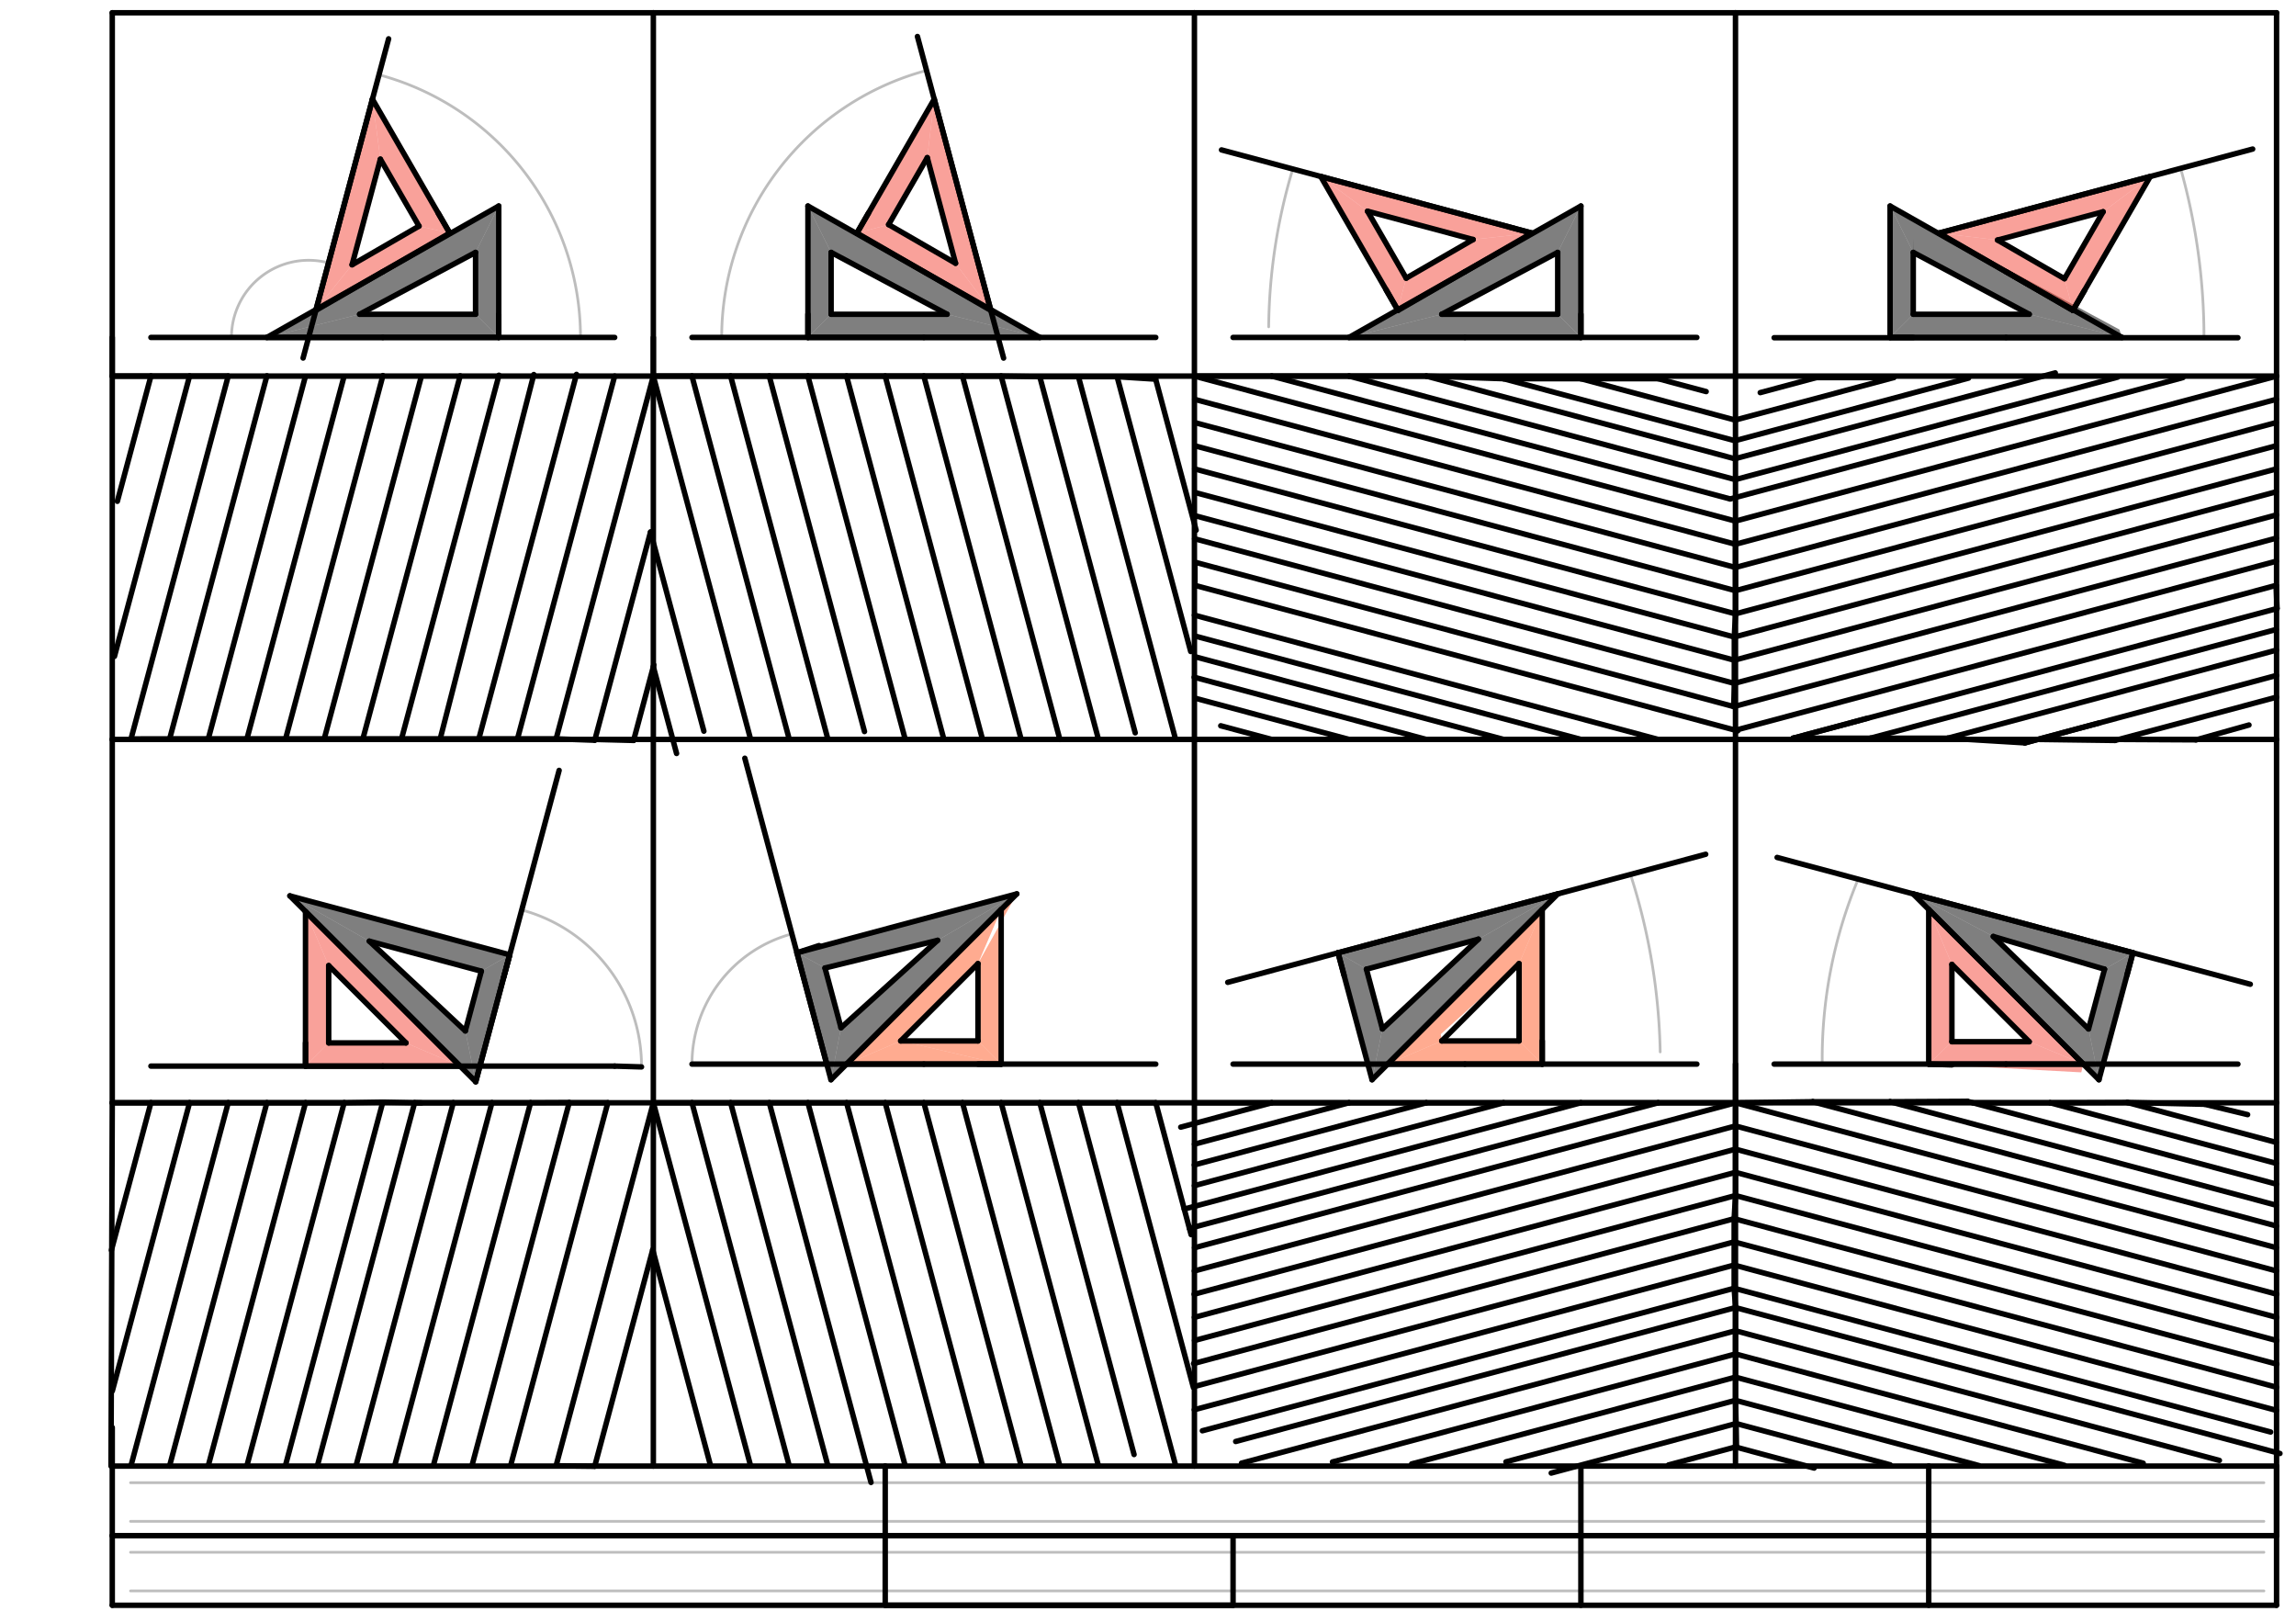 <svg xmlns="http://www.w3.org/2000/svg" class="svg--816" height="100%" preserveAspectRatio="xMidYMid meet" viewBox="0 0 842 595" width="100%"><defs><marker id="marker-arrow" markerHeight="16" markerUnits="userSpaceOnUse" markerWidth="24" orient="auto-start-reverse" refX="24" refY="4" viewBox="0 0 24 8"><path d="M 0 0 L 24 4 L 0 8 z" stroke="inherit"></path></marker></defs><g class="aux-layer--949"><g class="element--733"><line stroke="#BDBDBD" stroke-dasharray="none" stroke-linecap="round" stroke-width="1" x1="47.871" x2="830.233" y1="543.68" y2="543.68"></line></g><g class="element--733"><line stroke="#BDBDBD" stroke-dasharray="none" stroke-linecap="round" stroke-width="1" x1="830.233" x2="47.871" y1="557.853" y2="557.853"></line></g><g class="element--733"><line stroke="#BDBDBD" stroke-dasharray="none" stroke-linecap="round" stroke-width="1" x1="47.871" x2="830.233" y1="569.191" y2="569.191"></line></g><g class="element--733"><line stroke="#BDBDBD" stroke-dasharray="none" stroke-linecap="round" stroke-width="1" x1="830.233" x2="47.871" y1="583.365" y2="583.365"></line></g><g class="element--733"><path d="M 212.883 123.735 A 99.707 99.707 0 0 0 138.982 27.425" fill="none" stroke="#BDBDBD" stroke-dasharray="none" stroke-linecap="round" stroke-width="1"></path></g><g class="element--733"><path d="M 84.883 123.735 A 28.293 28.293 0 0 1 120.499 96.406" fill="none" stroke="#BDBDBD" stroke-dasharray="none" stroke-linecap="round" stroke-width="1"></path></g><g class="element--733"><path d="M 339.783 25.833 A 101.355 101.355 0 0 0 264.66 123.735" fill="none" stroke="#BDBDBD" stroke-dasharray="none" stroke-linecap="round" stroke-width="1"></path></g><g class="element--733"><line stroke="#BDBDBD" stroke-dasharray="none" stroke-linecap="round" stroke-width="1" x1="438.021" x2="438.021" y1="137.908" y2="123.735"></line></g><g class="element--733"><path d="M 465.259 119.84 A 207.009 207.009 0 0 1 474.095 61.973" fill="none" stroke="#BDBDBD" stroke-dasharray="none" stroke-linecap="round" stroke-width="1"></path></g><g class="element--733"><line stroke="#BDBDBD" stroke-dasharray="none" stroke-linecap="round" stroke-width="1" x1="636.446" x2="636.446" y1="137.908" y2="123.735"></line></g><g class="element--733"><path d="M 808.258 123.84 A 228.505 228.505 0 0 0 799.685 61.733" fill="none" stroke="#BDBDBD" stroke-dasharray="none" stroke-linecap="round" stroke-width="1"></path></g><g class="element--733"><path d="M 235.258 391.215 A 59.266 59.266 0 0 0 191.332 333.673" fill="none" stroke="#BDBDBD" stroke-dasharray="none" stroke-linecap="round" stroke-width="1"></path></g><g class="element--733"><line stroke="#BDBDBD" stroke-dasharray="none" stroke-linecap="round" stroke-width="1" x1="239.596" x2="239.596" y1="404.365" y2="390.191"></line></g><g class="element--733"><path d="M 253.769 390.191 A 49.43 49.43 0 0 1 290.405 342.446" fill="none" stroke="#BDBDBD" stroke-dasharray="none" stroke-linecap="round" stroke-width="1"></path></g><g class="element--733"><line stroke="#BDBDBD" stroke-dasharray="none" stroke-linecap="round" stroke-width="1" x1="438.021" x2="438.021" y1="404.365" y2="390.191"></line></g><g class="element--733"><path d="M 608.839 385.716 A 226.5 226.5 0 0 0 597.939 320.637" fill="none" stroke="#BDBDBD" stroke-dasharray="none" stroke-linecap="round" stroke-width="1"></path></g><g class="element--733"><path d="M 668.258 390.191 A 171.011 171.011 0 0 1 681.426 322.383" fill="none" stroke="#BDBDBD" stroke-dasharray="none" stroke-linecap="round" stroke-width="1"></path></g></g><g class="main-layer--75a"><g class="element--733"><g fill="#000000" opacity="0.5"><path d="M 97.863 123.735 L 182.903 75.546 L 174.399 92.554 L 131.879 115.231 L 97.863 123.735 Z" stroke="none"></path></g></g><g class="element--733"><g fill="#000000" opacity="0.5"><path d="M 97.863 123.735 L 131.879 115.231 L 174.399 115.231 L 182.903 123.735 L 97.863 123.735 Z" stroke="none"></path></g></g><g class="element--733"><g fill="#000000" opacity="0.5"><path d="M 182.903 123.735 L 174.399 115.231 L 174.399 92.554 L 182.903 75.546 L 182.903 123.735 Z" stroke="none"></path></g></g><g class="element--733"><g fill="#F44336" opacity="0.5"><path d="M 129.118 97.086 L 115.917 113.504 L 164.932 85.467 L 153.667 82.913 L 129.118 97.086 Z" stroke="none"></path></g></g><g class="element--733"><g fill="#F44336" opacity="0.5"><path d="M 164.932 85.467 L 153.667 82.913 L 139.494 58.364 L 136.585 36.37 L 164.932 85.467 Z" stroke="none"></path></g></g><g class="element--733"><g fill="#F44336" opacity="0.5"><path d="M 136.585 36.37 L 139.494 58.364 L 129.118 97.086 L 115.917 113.504 L 136.585 36.37 Z" stroke="none"></path></g></g><g class="element--733"><g fill="#000000" opacity="0.5"><path d="M 304.792 92.554 L 296.288 75.546 L 296.288 123.735 L 304.792 115.231 L 304.792 92.554 Z" stroke="none"></path></g></g><g class="element--733"><g fill="#000000" opacity="0.5"><path d="M 296.288 123.735 L 304.792 115.231 L 347.312 115.231 L 381.328 123.735 L 296.288 123.735 Z" stroke="none"></path></g></g><g class="element--733"><g fill="#000000" opacity="0.5"><path d="M 381.328 123.735 L 347.312 115.231 L 304.792 92.554 L 296.288 75.546 L 381.328 123.735 Z" stroke="none"></path></g></g><g class="element--733"><g fill="#F44336" opacity="0.5"><path d="M 314.259 85.467 L 342.606 36.37 L 340.049 57.806 L 325.876 82.354 L 314.259 85.467 Z" stroke="none"></path></g></g><g class="element--733"><g fill="#F44336" opacity="0.5"><path d="M 325.876 82.354 L 314.259 85.467 L 363.357 113.814 L 350.425 96.528 L 325.876 82.354 Z" stroke="none"></path></g></g><g class="element--733"><g fill="#F44336" opacity="0.5"><path d="M 363.357 113.814 L 350.425 96.528 L 340.049 57.806 L 342.606 36.37 L 363.357 113.814 Z" stroke="none"></path></g></g><g class="element--733"><g fill="#F44336" opacity="0.5"><path d="M 515.683 101.999 L 501.51 77.451 L 484.338 64.716 L 512.57 113.616 L 515.683 101.999 Z" stroke="none"></path></g></g><g class="element--733"><g fill="#F44336" opacity="0.5"><path d="M 512.57 113.616 L 515.683 101.999 L 540.232 87.826 L 561.782 85.467 L 512.57 113.616 Z" stroke="none"></path></g></g><g class="element--733"><g fill="#F44336" opacity="0.5"><path d="M 561.782 85.467 L 540.232 87.826 L 501.51 77.451 L 484.338 64.716 L 561.782 85.467 Z" stroke="none"></path></g></g><g class="element--733"><g fill="#000000" opacity="0.5"><path d="M 579.753 75.546 L 579.753 123.735 L 571.249 115.231 L 571.249 92.554 L 579.753 75.546 Z" stroke="none"></path></g></g><g class="element--733"><g fill="#000000" opacity="0.5"><path d="M 579.753 75.546 L 571.249 92.554 L 528.729 115.231 L 494.714 123.735 L 579.753 75.546 Z" stroke="none"></path></g></g><g class="element--733"><g fill="#000000" opacity="0.5"><path d="M 579.753 123.735 L 571.249 115.231 L 528.729 115.231 L 494.714 123.735 L 579.753 123.735 Z" stroke="none"></path></g></g><g class="element--733"><g fill="#000000" opacity="0.5"><path d="M 778.178 123.735 L 744.162 115.231 L 701.643 115.231 L 701.643 115.231 L 693.139 123.735 L 778.178 123.735 Z" stroke="none"></path></g></g><g class="element--733"><g fill="#000000" opacity="0.5"><path d="M 778.178 123.735 L 744.162 115.231 L 701.643 92.554 L 693.139 75.546 L 777.258 120.84 Z" stroke="none"></path></g></g><g class="element--733"><g fill="#000000" opacity="0.5"><path d="M 701.643 92.554 L 693.139 75.546 L 693.139 123.735 L 701.643 115.231 L 701.758 87.34 Z" stroke="none"></path></g></g><g class="element--733"><g fill="#F44336" opacity="0.5"><path d="M 760.207 113.814 L 757.095 102.197 L 771.268 77.648 L 788.554 64.716 L 760.207 113.814 Z" stroke="none"></path></g></g><g class="element--733"><g fill="#F44336" opacity="0.5"><path d="M 760.207 113.814 L 757.095 102.197 L 732.546 88.024 L 711.11 85.467 L 760.207 113.814 Z" stroke="none"></path></g></g><g class="element--733"><g fill="#F44336" opacity="0.5"><path d="M 732.546 88.024 L 711.11 85.467 L 788.554 64.716 L 771.268 77.648 L 732.546 88.024 Z" stroke="none"></path></g></g><g class="element--733"><g fill="#F44336" opacity="0.5"><path d="M 120.54 354.069 L 112.036 334.227 L 112.036 390.92 L 120.54 382.416 L 120.54 354.069 Z" stroke="none"></path></g></g><g class="element--733"><g fill="#F44336" opacity="0.5"><path d="M 120.54 382.416 L 112.036 390.92 L 168.729 390.92 L 148.887 382.416 L 120.54 382.416 Z" stroke="none"></path></g></g><g class="element--733"><g fill="#F44336" opacity="0.5"><path d="M 148.887 382.416 L 168.729 390.92 L 112.036 334.227 L 120.54 354.069 L 148.887 382.416 Z" stroke="none"></path></g></g><g class="element--733"><g fill="#000000" opacity="0.5"><path d="M 186.93 350.101 L 176.515 356.114 L 170.645 378.019 L 174.458 396.648 L 186.93 350.101 Z" stroke="none"></path></g></g><g class="element--733"><g fill="#000000" opacity="0.5"><path d="M 186.93 350.101 L 176.515 356.114 L 135.444 345.109 L 106.308 328.499 L 186.93 350.101 Z" stroke="none"></path></g></g><g class="element--733"><g fill="#000000" opacity="0.5"><path d="M 135.444 345.109 L 106.308 328.499 L 174.458 396.648 L 170.645 378.019 L 135.444 345.109 Z" stroke="none"></path></g></g><g class="element--733"><g fill="#000000" opacity="0.5"><path d="M 302.547 354.95 L 292.261 349.373 L 372.883 327.77 L 343.838 344.803 L 302.547 354.95 Z" stroke="none"></path></g></g><g class="element--733"><g fill="#000000" opacity="0.5"><path d="M 302.547 354.95 L 292.261 349.373 L 304.733 395.92 L 308.416 376.854 L 302.547 354.95 Z" stroke="none"></path></g></g><g class="element--733"><g fill="#000000" opacity="0.5"><path d="M 304.733 395.92 L 308.416 376.854 L 343.838 344.803 L 372.883 327.77 L 304.733 395.92 Z" stroke="none"></path></g></g><g class="element--733"><g fill="#FF5722" opacity="0.5"><path d="M 310.462 390.191 L 367.155 333.499 L 358.651 353.341 L 330.304 381.688 L 367.155 390.191 L 358.651 381.688 L 330.304 381.688 L 310.462 390.191 Z" stroke="none"></path></g></g><g class="element--733"><g fill="#FF5722" opacity="0.5"><path d="M 310.462 390.191 L 330.304 381.688 L 367.155 390.191 L 310.462 390.191 Z" stroke="none"></path></g></g><g class="element--733"><g fill="#FF5722" opacity="0.5"><path d="M 367.155 390.191 L 358.651 381.688 L 358.651 353.341 L 372.883 327.77 L 367.155 333.499 L 367.155 390.191 Z" stroke="none"></path></g></g><g class="element--733"><g fill="#FF5722" opacity="0.5"><path d="M 565.58 333.499 L 565.58 390.191 L 557.076 381.688 L 557.076 353.341 L 565.58 333.499 Z" stroke="none"></path></g></g><g class="element--733"><g fill="#FF5722" opacity="0.5"><path d="M 565.58 390.191 L 557.076 381.688 L 528.729 381.688 L 508.887 390.191 L 565.58 390.191 Z" stroke="none"></path></g></g><g class="element--733"><g fill="#FF5722" opacity="0.5"><path d="M 528.729 381.688 L 508.887 390.191 L 565.58 333.499 L 557.076 353.341 L 528.383 379.215 Z" stroke="none"></path></g></g><g class="element--733"><g fill="#000000" opacity="0.5"><path d="M 503.159 395.92 L 490.686 349.373 L 501.101 355.386 L 506.971 377.29 L 503.159 395.92 Z" stroke="none"></path></g></g><g class="element--733"><g fill="#000000" opacity="0.5"><path d="M 503.159 395.92 L 506.971 377.29 L 542.172 344.381 L 571.308 327.77 L 503.159 395.92 Z" stroke="none"></path></g></g><g class="element--733"><g fill="#000000" opacity="0.5"><path d="M 571.308 327.77 L 542.172 344.381 L 501.101 355.386 L 490.686 349.373 L 571.308 327.77 Z" stroke="none"></path></g></g><g class="element--733"><g fill="#000000" opacity="0.5"><path d="M 782.205 349.373 L 769.733 395.92 L 765.921 377.29 L 771.79 355.386 L 782.205 349.373 Z" stroke="none"></path></g></g><g class="element--733"><g fill="#000000" opacity="0.5"><path d="M 782.205 349.373 L 771.79 355.386 L 730.997 343.394 L 701.584 327.77 L 782.205 349.373 Z" stroke="none"></path></g></g><g class="element--733"><g fill="#000000" opacity="0.5"><path d="M 769.733 395.92 L 765.921 377.29 L 730.997 343.394 L 701.584 327.77 L 769.733 395.92 Z" stroke="none"></path></g></g><g class="element--733"><g fill="#F44336" opacity="0.5"><path d="M 715.811 353.629 L 715.811 381.976 L 707.312 390.191 L 707.312 333.499 L 715.811 353.629 Z" stroke="none"></path></g></g><g class="element--733"><g fill="#F44336" opacity="0.5"><path d="M 715.811 353.629 L 707.312 333.499 L 764.005 390.191 L 744.158 381.976 L 715.811 353.629 Z" stroke="none"></path></g></g><g class="element--733"><g fill="#F44336" opacity="0.5"><path d="M 764.005 390.191 L 744.158 381.976 L 715.811 381.976 L 707.312 390.191 L 763.258 393.215 Z" stroke="none"></path></g></g><g class="element--733"><line stroke="#000000" stroke-dasharray="none" stroke-linecap="round" stroke-width="2" x1="834.871" x2="834.871" y1="4.68" y2="588.617"></line></g><g class="element--733"><line stroke="#000000" stroke-dasharray="none" stroke-linecap="round" stroke-width="2" x1="41.17" x2="834.871" y1="588.617" y2="588.617"></line></g><g class="element--733"><line stroke="#000000" stroke-dasharray="none" stroke-linecap="round" stroke-width="2" x1="41.17" x2="41.17" y1="588.617" y2="563.105"></line></g><g class="element--733"><line stroke="#000000" stroke-dasharray="none" stroke-linecap="round" stroke-width="2" x1="41.17" x2="834.871" y1="563.105" y2="563.105"></line></g><g class="element--733"><line stroke="#000000" stroke-dasharray="none" stroke-linecap="round" stroke-width="2" x1="41.17" x2="41.17" y1="563.105" y2="537.593"></line></g><g class="element--733"><line stroke="#000000" stroke-dasharray="none" stroke-linecap="round" stroke-width="2" x1="834.871" x2="834.871" y1="563.105" y2="537.593"></line></g><g class="element--733"><line stroke="#000000" stroke-dasharray="none" stroke-linecap="round" stroke-width="2" x1="834.871" x2="707.312" y1="537.593" y2="537.593"></line></g><g class="element--733"><line stroke="#000000" stroke-dasharray="none" stroke-linecap="round" stroke-width="2" x1="707.312" x2="707.312" y1="537.593" y2="588.617"></line></g><g class="element--733"><line stroke="#000000" stroke-dasharray="none" stroke-linecap="round" stroke-width="2" x1="707.312" x2="579.753" y1="537.593" y2="537.593"></line></g><g class="element--733"><line stroke="#000000" stroke-dasharray="none" stroke-linecap="round" stroke-width="2" x1="579.753" x2="579.753" y1="537.593" y2="588.617"></line></g><g class="element--733"><line stroke="#000000" stroke-dasharray="none" stroke-linecap="round" stroke-width="2" x1="579.753" x2="324.635" y1="537.593" y2="537.593"></line></g><g class="element--733"><line stroke="#000000" stroke-dasharray="none" stroke-linecap="round" stroke-width="2" x1="324.635" x2="324.635" y1="537.593" y2="588.617"></line></g><g class="element--733"><line stroke="#000000" stroke-dasharray="none" stroke-linecap="round" stroke-width="2" x1="324.635" x2="41.17" y1="537.593" y2="537.593"></line></g><g class="element--733"><line stroke="#000000" stroke-dasharray="none" stroke-linecap="round" stroke-width="2" x1="324.635" x2="452.194" y1="588.617" y2="588.617"></line></g><g class="element--733"><line stroke="#000000" stroke-dasharray="none" stroke-linecap="round" stroke-width="2" x1="452.194" x2="452.194" y1="588.617" y2="563.105"></line></g><g class="element--733"><line stroke="#000000" stroke-dasharray="none" stroke-linecap="round" stroke-width="2" x1="41.17" x2="239.596" y1="4.68" y2="4.68"></line></g><g class="element--733"><line stroke="#000000" stroke-dasharray="none" stroke-linecap="round" stroke-width="2" x1="239.596" x2="239.596" y1="4.68" y2="537.593"></line></g><g class="element--733"><line stroke="#000000" stroke-dasharray="none" stroke-linecap="round" stroke-width="2" x1="239.596" x2="438.021" y1="4.68" y2="4.68"></line></g><g class="element--733"><line stroke="#000000" stroke-dasharray="none" stroke-linecap="round" stroke-width="2" x1="438.021" x2="438.021" y1="4.68" y2="537.593"></line></g><g class="element--733"><line stroke="#000000" stroke-dasharray="none" stroke-linecap="round" stroke-width="2" x1="438.021" x2="636.446" y1="4.68" y2="4.68"></line></g><g class="element--733"><line stroke="#000000" stroke-dasharray="none" stroke-linecap="round" stroke-width="2" x1="636.446" x2="636.446" y1="4.68" y2="537.593"></line></g><g class="element--733"><line stroke="#000000" stroke-dasharray="none" stroke-linecap="round" stroke-width="2" x1="636.446" x2="834.871" y1="4.68" y2="4.68"></line></g><g class="element--733"><line stroke="#000000" stroke-dasharray="none" stroke-linecap="round" stroke-width="2" x1="41.17" x2="41.17" y1="4.68" y2="137.908"></line></g><g class="element--733"><line stroke="#000000" stroke-dasharray="none" stroke-linecap="round" stroke-width="2" x1="41.17" x2="834.871" y1="137.908" y2="137.908"></line></g><g class="element--733"><line stroke="#000000" stroke-dasharray="none" stroke-linecap="round" stroke-width="2" x1="41.17" x2="41.17" y1="137.908" y2="271.136"></line></g><g class="element--733"><line stroke="#000000" stroke-dasharray="none" stroke-linecap="round" stroke-width="2" x1="41.17" x2="834.871" y1="271.136" y2="271.136"></line></g><g class="element--733"><line stroke="#000000" stroke-dasharray="none" stroke-linecap="round" stroke-width="2" x1="41.17" x2="41.17" y1="271.136" y2="404.365"></line></g><g class="element--733"><line stroke="#000000" stroke-dasharray="none" stroke-linecap="round" stroke-width="2" x1="41.17" x2="834.871" y1="404.365" y2="404.365"></line></g><g class="element--733"><line stroke="#000000" stroke-dasharray="none" stroke-linecap="round" stroke-width="2" x1="41.17" x2="40.714" y1="404.365" y2="537.592"></line></g><g class="element--733"><line stroke="#000000" stroke-dasharray="none" stroke-linecap="round" stroke-width="2" x1="41.17" x2="41.17" y1="137.908" y2="123.735"></line></g><g class="element--733"><line stroke="#000000" stroke-dasharray="none" stroke-linecap="round" stroke-width="2" x1="140.383" x2="182.903" y1="123.735" y2="123.735"></line></g><g class="element--733"><line stroke="#000000" stroke-dasharray="none" stroke-linecap="round" stroke-width="2" x1="140.383" x2="97.863" y1="123.735" y2="123.735"></line></g><g class="element--733"><line stroke="#000000" stroke-dasharray="none" stroke-linecap="round" stroke-width="2" x1="182.903" x2="182.903" y1="123.735" y2="75.546"></line></g><g class="element--733"><line stroke="#000000" stroke-dasharray="none" stroke-linecap="round" stroke-width="2" x1="182.903" x2="182.903" y1="123.735" y2="115.231"></line></g><g class="element--733"><line stroke="#000000" stroke-dasharray="none" stroke-linecap="round" stroke-width="2" x1="174.399" x2="131.879" y1="115.231" y2="115.231"></line></g><g class="element--733"><line stroke="#000000" stroke-dasharray="none" stroke-linecap="round" stroke-width="2" x1="174.399" x2="174.399" y1="115.231" y2="92.554"></line></g><g class="element--733"><line stroke="#000000" stroke-dasharray="none" stroke-linecap="round" stroke-width="2" x1="131.879" x2="174.399" y1="115.231" y2="92.554"></line></g><g class="element--733"><line stroke="#000000" stroke-dasharray="none" stroke-linecap="round" stroke-width="2" x1="140.383" x2="164.932" y1="99.64" y2="85.467"></line></g><g class="element--733"><line stroke="#000000" stroke-dasharray="none" stroke-linecap="round" stroke-width="2" x1="140.383" x2="115.834" y1="99.64" y2="113.814"></line></g><g class="element--733"><line stroke="#000000" stroke-dasharray="none" stroke-linecap="round" stroke-width="2" x1="164.932" x2="136.585" y1="85.467" y2="36.37"></line></g><g class="element--733"><line stroke="#000000" stroke-dasharray="none" stroke-linecap="round" stroke-width="2" x1="115.834" x2="136.585" y1="113.814" y2="36.37"></line></g><g class="element--733"><line stroke="#000000" stroke-dasharray="none" stroke-linecap="round" stroke-width="2" x1="97.863" x2="182.903" y1="123.735" y2="75.546"></line></g><g class="element--733"><line stroke="#000000" stroke-dasharray="none" stroke-linecap="round" stroke-width="2" x1="164.932" x2="160.68" y1="85.467" y2="78.102"></line></g><g class="element--733"><line stroke="#000000" stroke-dasharray="none" stroke-linecap="round" stroke-width="2" x1="153.667" x2="139.494" y1="82.913" y2="58.364"></line></g><g class="element--733"><line stroke="#000000" stroke-dasharray="none" stroke-linecap="round" stroke-width="2" x1="153.667" x2="129.118" y1="82.913" y2="97.086"></line></g><g class="element--733"><line stroke="#000000" stroke-dasharray="none" stroke-linecap="round" stroke-width="2" x1="139.494" x2="129.118" y1="58.364" y2="97.086"></line></g><g class="element--733"><line stroke="#000000" stroke-dasharray="none" stroke-linecap="round" stroke-width="2" x1="55.344" x2="225.422" y1="123.735" y2="123.735"></line></g><g class="element--733"><line stroke="#000000" stroke-dasharray="none" stroke-linecap="round" stroke-width="2" x1="136.585" x2="111.154" y1="36.37" y2="131.279"></line></g><g class="element--733"><line stroke="#000000" stroke-dasharray="none" stroke-linecap="round" stroke-width="2" x1="136.585" x2="142.514" y1="36.37" y2="14.241"></line></g><g class="element--733"><line stroke="#000000" stroke-dasharray="none" stroke-linecap="round" stroke-width="2" x1="239.596" x2="239.596" y1="137.908" y2="123.735"></line></g><g class="element--733"><line stroke="#000000" stroke-dasharray="none" stroke-linecap="round" stroke-width="2" x1="338.808" x2="381.328" y1="123.735" y2="123.735"></line></g><g class="element--733"><line stroke="#000000" stroke-dasharray="none" stroke-linecap="round" stroke-width="2" x1="338.808" x2="296.288" y1="123.735" y2="123.735"></line></g><g class="element--733"><line stroke="#000000" stroke-dasharray="none" stroke-linecap="round" stroke-width="2" x1="296.288" x2="296.288" y1="123.735" y2="75.546"></line></g><g class="element--733"><line stroke="#000000" stroke-dasharray="none" stroke-linecap="round" stroke-width="2" x1="296.288" x2="381.328" y1="75.546" y2="123.735"></line></g><g class="element--733"><line stroke="#000000" stroke-dasharray="none" stroke-linecap="round" stroke-width="2" x1="296.288" x2="296.288" y1="123.735" y2="115.231"></line></g><g class="element--733"><line stroke="#000000" stroke-dasharray="none" stroke-linecap="round" stroke-width="2" x1="304.792" x2="304.792" y1="115.231" y2="92.554"></line></g><g class="element--733"><line stroke="#000000" stroke-dasharray="none" stroke-linecap="round" stroke-width="2" x1="304.792" x2="347.312" y1="115.231" y2="115.231"></line></g><g class="element--733"><line stroke="#000000" stroke-dasharray="none" stroke-linecap="round" stroke-width="2" x1="304.792" x2="347.312" y1="92.554" y2="115.231"></line></g><g class="element--733"><line stroke="#000000" stroke-dasharray="none" stroke-linecap="round" stroke-width="2" x1="314.259" x2="342.606" y1="85.467" y2="36.37"></line></g><g class="element--733"><line stroke="#000000" stroke-dasharray="none" stroke-linecap="round" stroke-width="2" x1="314.259" x2="363.357" y1="85.467" y2="113.814"></line></g><g class="element--733"><line stroke="#000000" stroke-dasharray="none" stroke-linecap="round" stroke-width="2" x1="342.606" x2="363.357" y1="36.37" y2="113.814"></line></g><g class="element--733"><line stroke="#000000" stroke-dasharray="none" stroke-linecap="round" stroke-width="2" x1="314.259" x2="318.511" y1="85.467" y2="78.102"></line></g><g class="element--733"><line stroke="#000000" stroke-dasharray="none" stroke-linecap="round" stroke-width="2" x1="325.876" x2="340.049" y1="82.354" y2="57.806"></line></g><g class="element--733"><line stroke="#000000" stroke-dasharray="none" stroke-linecap="round" stroke-width="2" x1="325.876" x2="350.425" y1="82.354" y2="96.528"></line></g><g class="element--733"><line stroke="#000000" stroke-dasharray="none" stroke-linecap="round" stroke-width="2" x1="340.049" x2="350.425" y1="57.806" y2="96.528"></line></g><g class="element--733"><line stroke="#000000" stroke-dasharray="none" stroke-linecap="round" stroke-width="2" x1="363.357" x2="336.448" y1="113.814" y2="13.387"></line></g><g class="element--733"><line stroke="#000000" stroke-dasharray="none" stroke-linecap="round" stroke-width="2" x1="363.274" x2="368.042" y1="113.504" y2="131.3"></line></g><g class="element--733"><line stroke="#000000" stroke-dasharray="none" stroke-linecap="round" stroke-width="2" x1="253.769" x2="423.847" y1="123.735" y2="123.735"></line></g><g class="element--733"><line stroke="#000000" stroke-dasharray="none" stroke-linecap="round" stroke-width="2" x1="537.233" x2="579.753" y1="123.735" y2="123.735"></line></g><g class="element--733"><line stroke="#000000" stroke-dasharray="none" stroke-linecap="round" stroke-width="2" x1="537.233" x2="494.714" y1="123.735" y2="123.735"></line></g><g class="element--733"><line stroke="#000000" stroke-dasharray="none" stroke-linecap="round" stroke-width="2" x1="579.753" x2="579.753" y1="123.735" y2="75.546"></line></g><g class="element--733"><line stroke="#000000" stroke-dasharray="none" stroke-linecap="round" stroke-width="2" x1="579.753" x2="494.714" y1="75.546" y2="123.735"></line></g><g class="element--733"><line stroke="#000000" stroke-dasharray="none" stroke-linecap="round" stroke-width="2" x1="579.753" x2="579.753" y1="123.735" y2="115.231"></line></g><g class="element--733"><line stroke="#000000" stroke-dasharray="none" stroke-linecap="round" stroke-width="2" x1="571.249" x2="571.249" y1="115.231" y2="92.554"></line></g><g class="element--733"><line stroke="#000000" stroke-dasharray="none" stroke-linecap="round" stroke-width="2" x1="571.249" x2="528.729" y1="115.231" y2="115.231"></line></g><g class="element--733"><line stroke="#000000" stroke-dasharray="none" stroke-linecap="round" stroke-width="2" x1="528.729" x2="571.249" y1="115.231" y2="92.554"></line></g><g class="element--733"><line stroke="#000000" stroke-dasharray="none" stroke-linecap="round" stroke-width="2" x1="537.233" x2="561.782" y1="99.64" y2="85.467"></line></g><g class="element--733"><line stroke="#000000" stroke-dasharray="none" stroke-linecap="round" stroke-width="2" x1="537.233" x2="512.685" y1="99.64" y2="113.814"></line></g><g class="element--733"><line stroke="#000000" stroke-dasharray="none" stroke-linecap="round" stroke-width="2" x1="512.685" x2="484.338" y1="113.814" y2="64.716"></line></g><g class="element--733"><line stroke="#000000" stroke-dasharray="none" stroke-linecap="round" stroke-width="2" x1="484.338" x2="561.782" y1="64.716" y2="85.467"></line></g><g class="element--733"><line stroke="#000000" stroke-dasharray="none" stroke-linecap="round" stroke-width="2" x1="512.57" x2="508.318" y1="113.616" y2="106.251"></line></g><g class="element--733"><line stroke="#000000" stroke-dasharray="none" stroke-linecap="round" stroke-width="2" x1="515.683" x2="501.51" y1="101.999" y2="77.451"></line></g><g class="element--733"><line stroke="#000000" stroke-dasharray="none" stroke-linecap="round" stroke-width="2" x1="515.683" x2="540.232" y1="101.999" y2="87.826"></line></g><g class="element--733"><line stroke="#000000" stroke-dasharray="none" stroke-linecap="round" stroke-width="2" x1="540.232" x2="501.51" y1="87.826" y2="77.451"></line></g><g class="element--733"><line stroke="#000000" stroke-dasharray="none" stroke-linecap="round" stroke-width="2" x1="561.782" x2="447.956" y1="85.467" y2="54.967"></line></g><g class="element--733"><line stroke="#000000" stroke-dasharray="none" stroke-linecap="round" stroke-width="2" x1="452.194" x2="622.273" y1="123.735" y2="123.735"></line></g><g class="element--733"><line stroke="#000000" stroke-dasharray="none" stroke-linecap="round" stroke-width="2" x1="735.658" x2="778.178" y1="123.735" y2="123.735"></line></g><g class="element--733"><line stroke="#000000" stroke-dasharray="none" stroke-linecap="round" stroke-width="2" x1="735.658" x2="693.139" y1="123.735" y2="123.735"></line></g><g class="element--733"><line stroke="#000000" stroke-dasharray="none" stroke-linecap="round" stroke-width="2" x1="693.139" x2="693.139" y1="123.735" y2="75.546"></line></g><g class="element--733"><line stroke="#000000" stroke-dasharray="none" stroke-linecap="round" stroke-width="2" x1="693.139" x2="778.178" y1="75.546" y2="123.735"></line></g><g class="element--733"><line stroke="#000000" stroke-dasharray="none" stroke-linecap="round" stroke-width="2" x1="693.139" x2="701.643" y1="123.735" y2="123.735"></line></g><g class="element--733"><line stroke="#000000" stroke-dasharray="none" stroke-linecap="round" stroke-width="2" x1="701.643" x2="701.643" y1="115.231" y2="92.554"></line></g><g class="element--733"><line stroke="#000000" stroke-dasharray="none" stroke-linecap="round" stroke-width="2" x1="701.643" x2="744.162" y1="115.231" y2="115.231"></line></g><g class="element--733"><line stroke="#000000" stroke-dasharray="none" stroke-linecap="round" stroke-width="2" x1="744.162" x2="701.643" y1="115.231" y2="92.554"></line></g><g class="element--733"><line stroke="#000000" stroke-dasharray="none" stroke-linecap="round" stroke-width="2" x1="735.658" x2="760.207" y1="99.64" y2="113.814"></line></g><g class="element--733"><line stroke="#000000" stroke-dasharray="none" stroke-linecap="round" stroke-width="2" x1="760.207" x2="788.554" y1="113.814" y2="64.716"></line></g><g class="element--733"><line stroke="#000000" stroke-dasharray="none" stroke-linecap="round" stroke-width="2" x1="760.207" x2="711.11" y1="113.814" y2="85.467"></line></g><g class="element--733"><line stroke="#000000" stroke-dasharray="none" stroke-linecap="round" stroke-width="2" x1="711.11" x2="788.554" y1="85.467" y2="64.716"></line></g><g class="element--733"><line stroke="#000000" stroke-dasharray="none" stroke-linecap="round" stroke-width="2" x1="760.207" x2="764.459" y1="113.814" y2="106.449"></line></g><g class="element--733"><line stroke="#000000" stroke-dasharray="none" stroke-linecap="round" stroke-width="2" x1="757.095" x2="771.268" y1="102.197" y2="77.648"></line></g><g class="element--733"><line stroke="#000000" stroke-dasharray="none" stroke-linecap="round" stroke-width="2" x1="757.095" x2="732.546" y1="102.197" y2="88.024"></line></g><g class="element--733"><line stroke="#000000" stroke-dasharray="none" stroke-linecap="round" stroke-width="2" x1="732.546" x2="771.268" y1="88.024" y2="77.648"></line></g><g class="element--733"><line stroke="#000000" stroke-dasharray="none" stroke-linecap="round" stroke-width="2" x1="650.619" x2="820.698" y1="123.84" y2="123.84"></line></g><g class="element--733"><line stroke="#000000" stroke-dasharray="none" stroke-linecap="round" stroke-width="2" x1="711.11" x2="826.11" y1="85.467" y2="54.653"></line></g><g class="element--733"><line stroke="#000000" stroke-dasharray="none" stroke-linecap="round" stroke-width="2" x1="41.17" x2="41.17" y1="537.593" y2="523.42"></line></g><g class="element--733"><line stroke="#000000" stroke-dasharray="none" stroke-linecap="round" stroke-width="2" x1="140.383" x2="168.729" y1="390.92" y2="390.92"></line></g><g class="element--733"><line stroke="#000000" stroke-dasharray="none" stroke-linecap="round" stroke-width="2" x1="140.383" x2="112.036" y1="390.92" y2="390.92"></line></g><g class="element--733"><line stroke="#000000" stroke-dasharray="none" stroke-linecap="round" stroke-width="2" x1="112.036" x2="112.036" y1="390.92" y2="334.227"></line></g><g class="element--733"><line stroke="#000000" stroke-dasharray="none" stroke-linecap="round" stroke-width="2" x1="168.729" x2="112.036" y1="390.92" y2="334.227"></line></g><g class="element--733"><line stroke="#000000" stroke-dasharray="none" stroke-linecap="round" stroke-width="2" x1="112.036" x2="112.036" y1="390.92" y2="382.416"></line></g><g class="element--733"><line stroke="#000000" stroke-dasharray="none" stroke-linecap="round" stroke-width="2" x1="120.54" x2="120.54" y1="382.416" y2="354.069"></line></g><g class="element--733"><line stroke="#000000" stroke-dasharray="none" stroke-linecap="round" stroke-width="2" x1="120.54" x2="148.887" y1="382.416" y2="382.416"></line></g><g class="element--733"><line stroke="#000000" stroke-dasharray="none" stroke-linecap="round" stroke-width="2" x1="148.887" x2="120.54" y1="382.416" y2="354.069"></line></g><g class="element--733"><line stroke="#000000" stroke-dasharray="none" stroke-linecap="round" stroke-width="2" x1="140.383" x2="174.458" y1="362.573" y2="396.648"></line></g><g class="element--733"><line stroke="#000000" stroke-dasharray="none" stroke-linecap="round" stroke-width="2" x1="140.383" x2="106.308" y1="362.573" y2="328.499"></line></g><g class="element--733"><line stroke="#000000" stroke-dasharray="none" stroke-linecap="round" stroke-width="2" x1="174.458" x2="186.93" y1="396.648" y2="350.101"></line></g><g class="element--733"><line stroke="#000000" stroke-dasharray="none" stroke-linecap="round" stroke-width="2" x1="186.93" x2="106.308" y1="350.101" y2="328.499"></line></g><g class="element--733"><line stroke="#000000" stroke-dasharray="none" stroke-linecap="round" stroke-width="2" x1="186.93" x2="184.729" y1="350.101" y2="358.315"></line></g><g class="element--733"><line stroke="#000000" stroke-dasharray="none" stroke-linecap="round" stroke-width="2" x1="176.515" x2="170.645" y1="356.114" y2="378.019"></line></g><g class="element--733"><line stroke="#000000" stroke-dasharray="none" stroke-linecap="round" stroke-width="2" x1="176.515" x2="135.444" y1="356.114" y2="345.109"></line></g><g class="element--733"><line stroke="#000000" stroke-dasharray="none" stroke-linecap="round" stroke-width="2" x1="170.645" x2="135.444" y1="378.019" y2="345.109"></line></g><g class="element--733"><line stroke="#000000" stroke-dasharray="none" stroke-linecap="round" stroke-width="2" x1="174.458" x2="205.047" y1="396.648" y2="282.488"></line></g><g class="element--733"><line stroke="#000000" stroke-dasharray="none" stroke-linecap="round" stroke-width="2" x1="55.344" x2="225.422" y1="390.92" y2="390.92"></line></g><g class="element--733"><line stroke="#000000" stroke-dasharray="none" stroke-linecap="round" stroke-width="2" x1="225.422" x2="235.258" y1="390.92" y2="391.215"></line></g><g class="element--733"><line stroke="#000000" stroke-dasharray="none" stroke-linecap="round" stroke-width="2" x1="338.808" x2="367.155" y1="390.191" y2="390.191"></line></g><g class="element--733"><line stroke="#000000" stroke-dasharray="none" stroke-linecap="round" stroke-width="2" x1="338.808" x2="310.462" y1="390.191" y2="390.191"></line></g><g class="element--733"><line stroke="#000000" stroke-dasharray="none" stroke-linecap="round" stroke-width="2" x1="367.155" x2="367.155" y1="390.191" y2="333.499"></line></g><g class="element--733"><line stroke="#000000" stroke-dasharray="none" stroke-linecap="round" stroke-width="2" x1="367.155" x2="310.462" y1="333.499" y2="390.191"></line></g><g class="element--733"><line stroke="#000000" stroke-dasharray="none" stroke-linecap="round" stroke-width="2" x1="367.155" x2="358.651" y1="390.191" y2="390.191"></line></g><g class="element--733"><line stroke="#000000" stroke-dasharray="none" stroke-linecap="round" stroke-width="2" x1="358.651" x2="358.651" y1="381.688" y2="353.341"></line></g><g class="element--733"><line stroke="#000000" stroke-dasharray="none" stroke-linecap="round" stroke-width="2" x1="358.651" x2="330.304" y1="381.688" y2="381.688"></line></g><g class="element--733"><line stroke="#000000" stroke-dasharray="none" stroke-linecap="round" stroke-width="2" x1="330.304" x2="358.651" y1="381.688" y2="353.341"></line></g><g class="element--733"><line stroke="#000000" stroke-dasharray="none" stroke-linecap="round" stroke-width="2" x1="338.808" x2="372.883" y1="361.845" y2="327.77"></line></g><g class="element--733"><line stroke="#000000" stroke-dasharray="none" stroke-linecap="round" stroke-width="2" x1="338.808" x2="304.733" y1="361.845" y2="395.92"></line></g><g class="element--733"><line stroke="#000000" stroke-dasharray="none" stroke-linecap="round" stroke-width="2" x1="304.733" x2="292.261" y1="395.92" y2="349.373"></line></g><g class="element--733"><line stroke="#000000" stroke-dasharray="none" stroke-linecap="round" stroke-width="2" x1="292.261" x2="372.883" y1="349.373" y2="327.77"></line></g><g class="element--733"><line stroke="#000000" stroke-dasharray="none" stroke-linecap="round" stroke-width="2" x1="292.261" x2="300.346" y1="349.373" y2="346.736"></line></g><g class="element--733"><line stroke="#000000" stroke-dasharray="none" stroke-linecap="round" stroke-width="2" x1="302.547" x2="308.416" y1="354.95" y2="376.854"></line></g><g class="element--733"><line stroke="#000000" stroke-dasharray="none" stroke-linecap="round" stroke-width="2" x1="302.547" x2="343.838" y1="354.95" y2="344.803"></line></g><g class="element--733"><line stroke="#000000" stroke-dasharray="none" stroke-linecap="round" stroke-width="2" x1="343.838" x2="308.416" y1="344.803" y2="376.854"></line></g><g class="element--733"><line stroke="#000000" stroke-dasharray="none" stroke-linecap="round" stroke-width="2" x1="253.769" x2="423.847" y1="390.191" y2="390.191"></line></g><g class="element--733"><line stroke="#000000" stroke-dasharray="none" stroke-linecap="round" stroke-width="2" x1="303.198" x2="273.145" y1="390.191" y2="278.03"></line></g><g class="element--733"><line stroke="#000000" stroke-dasharray="none" stroke-linecap="round" stroke-width="2" x1="537.233" x2="565.58" y1="390.191" y2="390.191"></line></g><g class="element--733"><line stroke="#000000" stroke-dasharray="none" stroke-linecap="round" stroke-width="2" x1="537.233" x2="508.887" y1="390.191" y2="390.191"></line></g><g class="element--733"><line stroke="#000000" stroke-dasharray="none" stroke-linecap="round" stroke-width="2" x1="565.58" x2="565.58" y1="390.191" y2="333.499"></line></g><g class="element--733"><line stroke="#000000" stroke-dasharray="none" stroke-linecap="round" stroke-width="2" x1="565.58" x2="508.887" y1="333.499" y2="390.191"></line></g><g class="element--733"><line stroke="#000000" stroke-dasharray="none" stroke-linecap="round" stroke-width="2" x1="565.58" x2="565.58" y1="390.191" y2="381.688"></line></g><g class="element--733"><line stroke="#000000" stroke-dasharray="none" stroke-linecap="round" stroke-width="2" x1="557.076" x2="528.729" y1="381.688" y2="381.688"></line></g><g class="element--733"><line stroke="#000000" stroke-dasharray="none" stroke-linecap="round" stroke-width="2" x1="557.076" x2="557.076" y1="381.688" y2="353.341"></line></g><g class="element--733"><line stroke="#000000" stroke-dasharray="none" stroke-linecap="round" stroke-width="2" x1="557.076" x2="528.729" y1="353.341" y2="381.688"></line></g><g class="element--733"><line stroke="#000000" stroke-dasharray="none" stroke-linecap="round" stroke-width="2" x1="537.233" x2="571.308" y1="361.845" y2="327.77"></line></g><g class="element--733"><line stroke="#000000" stroke-dasharray="none" stroke-linecap="round" stroke-width="2" x1="537.233" x2="503.159" y1="361.845" y2="395.92"></line></g><g class="element--733"><line stroke="#000000" stroke-dasharray="none" stroke-linecap="round" stroke-width="2" x1="503.159" x2="490.686" y1="395.92" y2="349.373"></line></g><g class="element--733"><line stroke="#000000" stroke-dasharray="none" stroke-linecap="round" stroke-width="2" x1="490.686" x2="571.308" y1="349.373" y2="327.77"></line></g><g class="element--733"><line stroke="#000000" stroke-dasharray="none" stroke-linecap="round" stroke-width="2" x1="490.686" x2="492.887" y1="349.373" y2="357.587"></line></g><g class="element--733"><line stroke="#000000" stroke-dasharray="none" stroke-linecap="round" stroke-width="2" x1="501.101" x2="542.172" y1="355.386" y2="344.381"></line></g><g class="element--733"><line stroke="#000000" stroke-dasharray="none" stroke-linecap="round" stroke-width="2" x1="501.101" x2="506.971" y1="355.386" y2="377.29"></line></g><g class="element--733"><line stroke="#000000" stroke-dasharray="none" stroke-linecap="round" stroke-width="2" x1="506.971" x2="542.172" y1="377.29" y2="344.381"></line></g><g class="element--733"><line stroke="#000000" stroke-dasharray="none" stroke-linecap="round" stroke-width="2" x1="452.194" x2="622.273" y1="390.191" y2="390.191"></line></g><g class="element--733"><line stroke="#000000" stroke-dasharray="none" stroke-linecap="round" stroke-width="2" x1="490.686" x2="625.524" y1="349.373" y2="313.243"></line></g><g class="element--733"><line stroke="#000000" stroke-dasharray="none" stroke-linecap="round" stroke-width="2" x1="490.686" x2="450.247" y1="349.373" y2="360.208"></line></g><g class="element--733"><line stroke="#000000" stroke-dasharray="none" stroke-linecap="round" stroke-width="2" x1="636.446" x2="636.446" y1="404.365" y2="390.191"></line></g><g class="element--733"><line stroke="#000000" stroke-dasharray="none" stroke-linecap="round" stroke-width="2" x1="735.658" x2="764.005" y1="390.191" y2="390.191"></line></g><g class="element--733"><line stroke="#000000" stroke-dasharray="none" stroke-linecap="round" stroke-width="2" x1="735.658" x2="707.312" y1="390.191" y2="390.191"></line></g><g class="element--733"><line stroke="#000000" stroke-dasharray="none" stroke-linecap="round" stroke-width="2" x1="707.312" x2="707.312" y1="390.191" y2="333.499"></line></g><g class="element--733"><line stroke="#000000" stroke-dasharray="none" stroke-linecap="round" stroke-width="2" x1="707.312" x2="764.005" y1="333.499" y2="390.191"></line></g><g class="element--733"><line stroke="#000000" stroke-dasharray="none" stroke-linecap="round" stroke-width="2" x1="707.312" x2="715.811" y1="390.191" y2="390.479"></line></g><g class="element--733"><line stroke="#000000" stroke-dasharray="none" stroke-linecap="round" stroke-width="2" x1="715.811" x2="715.811" y1="381.976" y2="353.629"></line></g><g class="element--733"><line stroke="#000000" stroke-dasharray="none" stroke-linecap="round" stroke-width="2" x1="715.811" x2="744.158" y1="381.976" y2="381.976"></line></g><g class="element--733"><line stroke="#000000" stroke-dasharray="none" stroke-linecap="round" stroke-width="2" x1="744.158" x2="715.811" y1="381.976" y2="353.629"></line></g><g class="element--733"><line stroke="#000000" stroke-dasharray="none" stroke-linecap="round" stroke-width="2" x1="735.658" x2="769.733" y1="361.845" y2="395.92"></line></g><g class="element--733"><line stroke="#000000" stroke-dasharray="none" stroke-linecap="round" stroke-width="2" x1="735.658" x2="701.584" y1="361.845" y2="327.77"></line></g><g class="element--733"><line stroke="#000000" stroke-dasharray="none" stroke-linecap="round" stroke-width="2" x1="769.733" x2="782.205" y1="395.92" y2="349.373"></line></g><g class="element--733"><line stroke="#000000" stroke-dasharray="none" stroke-linecap="round" stroke-width="2" x1="782.205" x2="701.584" y1="349.373" y2="327.77"></line></g><g class="element--733"><line stroke="#000000" stroke-dasharray="none" stroke-linecap="round" stroke-width="2" x1="782.205" x2="780.004" y1="349.373" y2="357.587"></line></g><g class="element--733"><line stroke="#000000" stroke-dasharray="none" stroke-linecap="round" stroke-width="2" x1="771.79" x2="765.921" y1="355.386" y2="377.29"></line></g><g class="element--733"><line stroke="#000000" stroke-dasharray="none" stroke-linecap="round" stroke-width="2" x1="771.79" x2="730.997" y1="355.386" y2="343.394"></line></g><g class="element--733"><line stroke="#000000" stroke-dasharray="none" stroke-linecap="round" stroke-width="2" x1="765.921" x2="730.997" y1="377.29" y2="343.394"></line></g><g class="element--733"><line stroke="#000000" stroke-dasharray="none" stroke-linecap="round" stroke-width="2" x1="650.619" x2="820.698" y1="390.191" y2="390.191"></line></g><g class="element--733"><line stroke="#000000" stroke-dasharray="none" stroke-linecap="round" stroke-width="2" x1="782.205" x2="651.707" y1="349.373" y2="314.406"></line></g><g class="element--733"><line stroke="#000000" stroke-dasharray="none" stroke-linecap="round" stroke-width="2" x1="782.205" x2="825.243" y1="349.373" y2="360.905"></line></g><g class="element--733"><line stroke="#000000" stroke-dasharray="none" stroke-linecap="round" stroke-width="2" x1="41.17" x2="55.344" y1="137.908" y2="137.908"></line></g><g class="element--733"><line stroke="#000000" stroke-dasharray="none" stroke-linecap="round" stroke-width="2" x1="55.344" x2="43.042" y1="137.908" y2="183.819"></line></g><g class="element--733"><line stroke="#000000" stroke-dasharray="none" stroke-linecap="round" stroke-width="2" x1="55.344" x2="69.517" y1="137.908" y2="137.908"></line></g><g class="element--733"><line stroke="#000000" stroke-dasharray="none" stroke-linecap="round" stroke-width="2" x1="69.517" x2="41.982" y1="137.908" y2="240.669"></line></g><g class="element--733"><line stroke="#000000" stroke-dasharray="none" stroke-linecap="round" stroke-width="2" x1="69.517" x2="83.69" y1="137.908" y2="137.908"></line></g><g class="element--733"><line stroke="#000000" stroke-dasharray="none" stroke-linecap="round" stroke-width="2" x1="83.69" x2="48.041" y1="137.908" y2="270.953"></line></g><g class="element--733"><line stroke="#000000" stroke-dasharray="none" stroke-linecap="round" stroke-width="2" x1="48.041" x2="62.214" y1="270.953" y2="270.922"></line></g><g class="element--733"><line stroke="#000000" stroke-dasharray="none" stroke-linecap="round" stroke-width="2" x1="62.214" x2="97.883" y1="270.922" y2="137.802"></line></g><g class="element--733"><line stroke="#000000" stroke-dasharray="none" stroke-linecap="round" stroke-width="2" x1="62.214" x2="76.387" y1="270.922" y2="270.922"></line></g><g class="element--733"><line stroke="#000000" stroke-dasharray="none" stroke-linecap="round" stroke-width="2" x1="76.387" x2="111.896" y1="270.922" y2="138.403"></line></g><g class="element--733"><line stroke="#000000" stroke-dasharray="none" stroke-linecap="round" stroke-width="2" x1="76.387" x2="90.56" y1="270.922" y2="270.922"></line></g><g class="element--733"><line stroke="#000000" stroke-dasharray="none" stroke-linecap="round" stroke-width="2" x1="90.56" x2="126.149" y1="270.922" y2="138.105"></line></g><g class="element--733"><line stroke="#000000" stroke-dasharray="none" stroke-linecap="round" stroke-width="2" x1="90.56" x2="104.734" y1="270.922" y2="270.922"></line></g><g class="element--733"><line stroke="#000000" stroke-dasharray="none" stroke-linecap="round" stroke-width="2" x1="104.734" x2="140.426" y1="270.922" y2="137.715"></line></g><g class="element--733"><line stroke="#000000" stroke-dasharray="none" stroke-linecap="round" stroke-width="2" x1="104.734" x2="118.907" y1="270.922" y2="270.922"></line></g><g class="element--733"><line stroke="#000000" stroke-dasharray="none" stroke-linecap="round" stroke-width="2" x1="118.907" x2="154.396" y1="270.922" y2="138.475"></line></g><g class="element--733"><line stroke="#000000" stroke-dasharray="none" stroke-linecap="round" stroke-width="2" x1="118.907" x2="133.08" y1="270.922" y2="270.922"></line></g><g class="element--733"><line stroke="#000000" stroke-dasharray="none" stroke-linecap="round" stroke-width="2" x1="133.08" x2="168.75" y1="270.922" y2="137.802"></line></g><g class="element--733"><line stroke="#000000" stroke-dasharray="none" stroke-linecap="round" stroke-width="2" x1="133.08" x2="147.253" y1="270.922" y2="270.922"></line></g><g class="element--733"><line stroke="#000000" stroke-dasharray="none" stroke-linecap="round" stroke-width="2" x1="147.253" x2="182.978" y1="270.922" y2="137.595"></line></g><g class="element--733"><line stroke="#000000" stroke-dasharray="none" stroke-linecap="round" stroke-width="2" x1="147.253" x2="161.427" y1="270.922" y2="270.922"></line></g><g class="element--733"><line stroke="#000000" stroke-dasharray="none" stroke-linecap="round" stroke-width="2" x1="161.427" x2="195.758" y1="270.922" y2="137.34"></line></g><g class="element--733"><line stroke="#000000" stroke-dasharray="none" stroke-linecap="round" stroke-width="2" x1="161.427" x2="175.6" y1="270.922" y2="270.922"></line></g><g class="element--733"><line stroke="#000000" stroke-dasharray="none" stroke-linecap="round" stroke-width="2" x1="175.6" x2="211.408" y1="270.922" y2="137.282"></line></g><g class="element--733"><line stroke="#000000" stroke-dasharray="none" stroke-linecap="round" stroke-width="2" x1="175.6" x2="189.773" y1="270.922" y2="270.922"></line></g><g class="element--733"><line stroke="#000000" stroke-dasharray="none" stroke-linecap="round" stroke-width="2" x1="189.773" x2="225.418" y1="270.922" y2="137.892"></line></g><g class="element--733"><line stroke="#000000" stroke-dasharray="none" stroke-linecap="round" stroke-width="2" x1="189.773" x2="203.946" y1="270.922" y2="270.922"></line></g><g class="element--733"><line stroke="#000000" stroke-dasharray="none" stroke-linecap="round" stroke-width="2" x1="203.946" x2="239.588" y1="270.922" y2="137.906"></line></g><g class="element--733"><line stroke="#000000" stroke-dasharray="none" stroke-linecap="round" stroke-width="2" x1="203.946" x2="218.111" y1="270.922" y2="271.426"></line></g><g class="element--733"><line stroke="#000000" stroke-dasharray="none" stroke-linecap="round" stroke-width="2" x1="218.111" x2="238.565" y1="271.426" y2="195.09"></line></g><g class="element--733"><line stroke="#000000" stroke-dasharray="none" stroke-linecap="round" stroke-width="2" x1="218.188" x2="232.357" y1="271.136" y2="271.503"></line></g><g class="element--733"><line stroke="#000000" stroke-dasharray="none" stroke-linecap="round" stroke-width="2" x1="232.357" x2="239.779" y1="271.503" y2="243.8"></line></g><g class="element--733"><line stroke="#000000" stroke-dasharray="none" stroke-linecap="round" stroke-width="2" x1="239.596" x2="248.114" y1="244.487" y2="276.28"></line></g><g class="element--733"><line stroke="#000000" stroke-dasharray="none" stroke-linecap="round" stroke-width="2" x1="238.565" x2="258.129" y1="195.09" y2="268.106"></line></g><g class="element--733"><line stroke="#000000" stroke-dasharray="none" stroke-linecap="round" stroke-width="2" x1="239.587" x2="275.272" y1="137.908" y2="271.084"></line></g><g class="element--733"><line stroke="#000000" stroke-dasharray="none" stroke-linecap="round" stroke-width="2" x1="239.587" x2="253.76" y1="137.908" y2="137.908"></line></g><g class="element--733"><line stroke="#000000" stroke-dasharray="none" stroke-linecap="round" stroke-width="2" x1="253.76" x2="289.432" y1="137.908" y2="271.037"></line></g><g class="element--733"><line stroke="#000000" stroke-dasharray="none" stroke-linecap="round" stroke-width="2" x1="253.76" x2="267.934" y1="137.908" y2="137.908"></line></g><g class="element--733"><line stroke="#000000" stroke-dasharray="none" stroke-linecap="round" stroke-width="2" x1="267.934" x2="303.612" y1="137.908" y2="271.06"></line></g><g class="element--733"><line stroke="#000000" stroke-dasharray="none" stroke-linecap="round" stroke-width="2" x1="267.934" x2="282.107" y1="137.908" y2="137.908"></line></g><g class="element--733"><line stroke="#000000" stroke-dasharray="none" stroke-linecap="round" stroke-width="2" x1="282.107" x2="317.029" y1="137.908" y2="268.241"></line></g><g class="element--733"><line stroke="#000000" stroke-dasharray="none" stroke-linecap="round" stroke-width="2" x1="282.107" x2="296.28" y1="137.908" y2="137.908"></line></g><g class="element--733"><line stroke="#000000" stroke-dasharray="none" stroke-linecap="round" stroke-width="2" x1="296.28" x2="331.977" y1="137.908" y2="271.131"></line></g><g class="element--733"><line stroke="#000000" stroke-dasharray="none" stroke-linecap="round" stroke-width="2" x1="296.28" x2="310.453" y1="137.908" y2="137.908"></line></g><g class="element--733"><line stroke="#000000" stroke-dasharray="none" stroke-linecap="round" stroke-width="2" x1="310.453" x2="346.133" y1="137.908" y2="271.065"></line></g><g class="element--733"><line stroke="#000000" stroke-dasharray="none" stroke-linecap="round" stroke-width="2" x1="310.453" x2="324.627" y1="137.908" y2="137.908"></line></g><g class="element--733"><line stroke="#000000" stroke-dasharray="none" stroke-linecap="round" stroke-width="2" x1="324.627" x2="360.295" y1="137.908" y2="271.023"></line></g><g class="element--733"><line stroke="#000000" stroke-dasharray="none" stroke-linecap="round" stroke-width="2" x1="324.627" x2="338.8" y1="137.908" y2="137.908"></line></g><g class="element--733"><line stroke="#000000" stroke-dasharray="none" stroke-linecap="round" stroke-width="2" x1="338.8" x2="374.466" y1="137.908" y2="271.018"></line></g><g class="element--733"><line stroke="#000000" stroke-dasharray="none" stroke-linecap="round" stroke-width="2" x1="338.8" x2="352.973" y1="137.908" y2="137.908"></line></g><g class="element--733"><line stroke="#000000" stroke-dasharray="none" stroke-linecap="round" stroke-width="2" x1="352.973" x2="388.676" y1="137.908" y2="271.153"></line></g><g class="element--733"><line stroke="#000000" stroke-dasharray="none" stroke-linecap="round" stroke-width="2" x1="352.973" x2="367.146" y1="137.908" y2="137.908"></line></g><g class="element--733"><line stroke="#000000" stroke-dasharray="none" stroke-linecap="round" stroke-width="2" x1="367.146" x2="402.815" y1="137.908" y2="271.025"></line></g><g class="element--733"><line stroke="#000000" stroke-dasharray="none" stroke-linecap="round" stroke-width="2" x1="367.146" x2="381.318" y1="137.908" y2="138.13"></line></g><g class="element--733"><line stroke="#000000" stroke-dasharray="none" stroke-linecap="round" stroke-width="2" x1="381.318" x2="416.311" y1="138.13" y2="268.727"></line></g><g class="element--733"><line stroke="#000000" stroke-dasharray="none" stroke-linecap="round" stroke-width="2" x1="381.318" x2="395.491" y1="138.13" y2="138.13"></line></g><g class="element--733"><line stroke="#000000" stroke-dasharray="none" stroke-linecap="round" stroke-width="2" x1="395.491" x2="431.08" y1="138.13" y2="270.951"></line></g><g class="element--733"><line stroke="#000000" stroke-dasharray="none" stroke-linecap="round" stroke-width="2" x1="395.491" x2="409.664" y1="138.13" y2="138.13"></line></g><g class="element--733"><line stroke="#000000" stroke-dasharray="none" stroke-linecap="round" stroke-width="2" x1="409.664" x2="436.663" y1="138.13" y2="238.889"></line></g><g class="element--733"><line stroke="#000000" stroke-dasharray="none" stroke-linecap="round" stroke-width="2" x1="409.664" x2="423.808" y1="138.13" y2="139.035"></line></g><g class="element--733"><line stroke="#000000" stroke-dasharray="none" stroke-linecap="round" stroke-width="2" x1="423.808" x2="438.649" y1="139.035" y2="194.421"></line></g><g class="element--733"><line stroke="#000000" stroke-dasharray="none" stroke-linecap="round" stroke-width="2" x1="438.021" x2="466.367" y1="137.908" y2="137.908"></line></g><g class="element--733"><line stroke="#000000" stroke-dasharray="none" stroke-linecap="round" stroke-width="2" x1="466.367" x2="494.714" y1="137.908" y2="137.908"></line></g><g class="element--733"><line stroke="#000000" stroke-dasharray="none" stroke-linecap="round" stroke-width="2" x1="494.714" x2="523.06" y1="137.908" y2="137.908"></line></g><g class="element--733"><line stroke="#000000" stroke-dasharray="none" stroke-linecap="round" stroke-width="2" x1="523.06" x2="551.39" y1="137.908" y2="138.865"></line></g><g class="element--733"><line stroke="#000000" stroke-dasharray="none" stroke-linecap="round" stroke-width="2" x1="551.39" x2="579.737" y1="138.865" y2="138.865"></line></g><g class="element--733"><line stroke="#000000" stroke-dasharray="none" stroke-linecap="round" stroke-width="2" x1="579.737" x2="608.083" y1="138.865" y2="138.865"></line></g><g class="element--733"><line stroke="#000000" stroke-dasharray="none" stroke-linecap="round" stroke-width="2" x1="438.021" x2="636.431" y1="137.908" y2="191.072"></line></g><g class="element--733"><line stroke="#000000" stroke-dasharray="none" stroke-linecap="round" stroke-width="2" x1="494.714" x2="636.371" y1="137.908" y2="175.865"></line></g><g class="element--733"><line stroke="#000000" stroke-dasharray="none" stroke-linecap="round" stroke-width="2" x1="466.367" x2="634.472" y1="137.908" y2="182.952"></line></g><g class="element--733"><line stroke="#000000" stroke-dasharray="none" stroke-linecap="round" stroke-width="2" x1="523.06" x2="636.199" y1="137.908" y2="168.223"></line></g><g class="element--733"><line stroke="#000000" stroke-dasharray="none" stroke-linecap="round" stroke-width="2" x1="551.39" x2="636.247" y1="138.865" y2="161.602"></line></g><g class="element--733"><line stroke="#000000" stroke-dasharray="none" stroke-linecap="round" stroke-width="2" x1="579.737" x2="636.324" y1="138.865" y2="154.027"></line></g><g class="element--733"><line stroke="#000000" stroke-dasharray="none" stroke-linecap="round" stroke-width="2" x1="608.083" x2="625.693" y1="138.865" y2="143.583"></line></g><g class="element--733"><line stroke="#000000" stroke-dasharray="none" stroke-linecap="round" stroke-width="2" x1="636.431" x2="636.431" y1="191.072" y2="199.576"></line></g><g class="element--733"><line stroke="#000000" stroke-dasharray="none" stroke-linecap="round" stroke-width="2" x1="636.431" x2="438.126" y1="199.576" y2="146.44"></line></g><g class="element--733"><line stroke="#000000" stroke-dasharray="none" stroke-linecap="round" stroke-width="2" x1="636.431" x2="636.431" y1="199.576" y2="208.08"></line></g><g class="element--733"><line stroke="#000000" stroke-dasharray="none" stroke-linecap="round" stroke-width="2" x1="636.431" x2="438.18" y1="208.08" y2="154.959"></line></g><g class="element--733"><line stroke="#000000" stroke-dasharray="none" stroke-linecap="round" stroke-width="2" x1="636.431" x2="636.431" y1="208.08" y2="216.584"></line></g><g class="element--733"><line stroke="#000000" stroke-dasharray="none" stroke-linecap="round" stroke-width="2" x1="636.431" x2="438.293" y1="216.584" y2="163.493"></line></g><g class="element--733"><line stroke="#000000" stroke-dasharray="none" stroke-linecap="round" stroke-width="2" x1="636.431" x2="636.431" y1="216.584" y2="225.088"></line></g><g class="element--733"><line stroke="#000000" stroke-dasharray="none" stroke-linecap="round" stroke-width="2" x1="636.431" x2="438.126" y1="225.088" y2="171.952"></line></g><g class="element--733"><line stroke="#000000" stroke-dasharray="none" stroke-linecap="round" stroke-width="2" x1="636.431" x2="636.011" y1="225.088" y2="233.581"></line></g><g class="element--733"><line stroke="#000000" stroke-dasharray="none" stroke-linecap="round" stroke-width="2" x1="636.011" x2="438.453" y1="233.581" y2="180.646"></line></g><g class="element--733"><line stroke="#000000" stroke-dasharray="none" stroke-linecap="round" stroke-width="2" x1="636.011" x2="636.011" y1="233.581" y2="242.085"></line></g><g class="element--733"><line stroke="#000000" stroke-dasharray="none" stroke-linecap="round" stroke-width="2" x1="636.011" x2="438.781" y1="242.085" y2="189.237"></line></g><g class="element--733"><line stroke="#000000" stroke-dasharray="none" stroke-linecap="round" stroke-width="2" x1="636.011" x2="636.011" y1="242.085" y2="250.589"></line></g><g class="element--733"><line stroke="#000000" stroke-dasharray="none" stroke-linecap="round" stroke-width="2" x1="636.011" x2="438.098" y1="250.589" y2="197.558"></line></g><g class="element--733"><line stroke="#000000" stroke-dasharray="none" stroke-linecap="round" stroke-width="2" x1="636.011" x2="635.811" y1="250.589" y2="259.091"></line></g><g class="element--733"><line stroke="#000000" stroke-dasharray="none" stroke-linecap="round" stroke-width="2" x1="635.811" x2="438.219" y1="259.091" y2="206.146"></line></g><g class="element--733"><line stroke="#000000" stroke-dasharray="none" stroke-linecap="round" stroke-width="2" x1="438.219" x2="438.219" y1="206.146" y2="214.65"></line></g><g class="element--733"><line stroke="#000000" stroke-dasharray="none" stroke-linecap="round" stroke-width="2" x1="438.219" x2="637.289" y1="214.65" y2="267.991"></line></g><g class="element--733"><line stroke="#000000" stroke-dasharray="none" stroke-linecap="round" stroke-width="2" x1="636.446" x2="608.099" y1="271.136" y2="271.136"></line></g><g class="element--733"><line stroke="#000000" stroke-dasharray="none" stroke-linecap="round" stroke-width="2" x1="608.099" x2="438.021" y1="271.136" y2="271.136"></line></g><g class="element--733"><line stroke="#000000" stroke-dasharray="none" stroke-linecap="round" stroke-width="2" x1="608.099" x2="438.023" y1="271.136" y2="225.565"></line></g><g class="element--733"><line stroke="#000000" stroke-dasharray="none" stroke-linecap="round" stroke-width="2" x1="608.099" x2="579.753" y1="271.136" y2="271.136"></line></g><g class="element--733"><line stroke="#000000" stroke-dasharray="none" stroke-linecap="round" stroke-width="2" x1="579.753" x2="438.252" y1="271.136" y2="233.221"></line></g><g class="element--733"><line stroke="#000000" stroke-dasharray="none" stroke-linecap="round" stroke-width="2" x1="579.753" x2="551.407" y1="271.136" y2="271.136"></line></g><g class="element--733"><line stroke="#000000" stroke-dasharray="none" stroke-linecap="round" stroke-width="2" x1="551.407" x2="438.198" y1="271.136" y2="240.802"></line></g><g class="element--733"><line stroke="#000000" stroke-dasharray="none" stroke-linecap="round" stroke-width="2" x1="551.407" x2="523.06" y1="271.136" y2="271.136"></line></g><g class="element--733"><line stroke="#000000" stroke-dasharray="none" stroke-linecap="round" stroke-width="2" x1="523.06" x2="437.929" y1="271.136" y2="248.326"></line></g><g class="element--733"><line stroke="#000000" stroke-dasharray="none" stroke-linecap="round" stroke-width="2" x1="523.06" x2="494.714" y1="271.136" y2="271.136"></line></g><g class="element--733"><line stroke="#000000" stroke-dasharray="none" stroke-linecap="round" stroke-width="2" x1="494.714" x2="438.146" y1="271.136" y2="255.979"></line></g><g class="element--733"><line stroke="#000000" stroke-dasharray="none" stroke-linecap="round" stroke-width="2" x1="494.714" x2="466.367" y1="271.136" y2="271.136"></line></g><g class="element--733"><line stroke="#000000" stroke-dasharray="none" stroke-linecap="round" stroke-width="2" x1="466.367" x2="447.68" y1="271.136" y2="266.129"></line></g><g class="element--733"><line stroke="#000000" stroke-dasharray="none" stroke-linecap="round" stroke-width="2" x1="636.324" x2="694.445" y1="154.027" y2="138.454"></line></g><g class="element--733"><line stroke="#000000" stroke-dasharray="none" stroke-linecap="round" stroke-width="2" x1="636.247" x2="721.918" y1="161.602" y2="138.647"></line></g><g class="element--733"><line stroke="#000000" stroke-dasharray="none" stroke-linecap="round" stroke-width="2" x1="636.199" x2="753.722" y1="168.223" y2="136.733"></line></g><g class="element--733"><line stroke="#000000" stroke-dasharray="none" stroke-linecap="round" stroke-width="2" x1="636.371" x2="776.588" y1="175.865" y2="138.294"></line></g><g class="element--733"><line stroke="#000000" stroke-dasharray="none" stroke-linecap="round" stroke-width="2" x1="634.472" x2="800.543" y1="182.952" y2="138.453"></line></g><g class="element--733"><line stroke="#000000" stroke-dasharray="none" stroke-linecap="round" stroke-width="2" x1="636.431" x2="834.869" y1="191.072" y2="137.9"></line></g><g class="element--733"><line stroke="#000000" stroke-dasharray="none" stroke-linecap="round" stroke-width="2" x1="636.431" x2="834.784" y1="199.576" y2="146.427"></line></g><g class="element--733"><line stroke="#000000" stroke-dasharray="none" stroke-linecap="round" stroke-width="2" x1="636.431" x2="834.698" y1="208.08" y2="154.954"></line></g><g class="element--733"><line stroke="#000000" stroke-dasharray="none" stroke-linecap="round" stroke-width="2" x1="636.431" x2="834.645" y1="216.584" y2="163.472"></line></g><g class="element--733"><line stroke="#000000" stroke-dasharray="none" stroke-linecap="round" stroke-width="2" x1="636.431" x2="834.689" y1="225.088" y2="171.964"></line></g><g class="element--733"><line stroke="#000000" stroke-dasharray="none" stroke-linecap="round" stroke-width="2" x1="636.011" x2="834.691" y1="233.581" y2="180.345"></line></g><g class="element--733"><line stroke="#000000" stroke-dasharray="none" stroke-linecap="round" stroke-width="2" x1="636.011" x2="834.846" y1="242.085" y2="188.808"></line></g><g class="element--733"><line stroke="#000000" stroke-dasharray="none" stroke-linecap="round" stroke-width="2" x1="636.011" x2="834.738" y1="250.589" y2="197.34"></line></g><g class="element--733"><line stroke="#000000" stroke-dasharray="none" stroke-linecap="round" stroke-width="2" x1="635.811" x2="834.762" y1="259.091" y2="205.782"></line></g><g class="element--733"><line stroke="#000000" stroke-dasharray="none" stroke-linecap="round" stroke-width="2" x1="636.446" x2="834.718" y1="267.765" y2="214.638"></line></g><g class="element--733"><line stroke="#000000" stroke-dasharray="none" stroke-linecap="round" stroke-width="2" x1="834.718" x2="835.049" y1="214.638" y2="223.135"></line></g><g class="element--733"><line stroke="#000000" stroke-dasharray="none" stroke-linecap="round" stroke-width="2" x1="835.049" x2="657.587" y1="223.135" y2="270.686"></line></g><g class="element--733"><line stroke="#000000" stroke-dasharray="none" stroke-linecap="round" stroke-width="2" x1="657.587" x2="684.968" y1="270.686" y2="263.349"></line></g><g class="element--733"><line stroke="#000000" stroke-dasharray="none" stroke-linecap="round" stroke-width="2" x1="657.587" x2="685.934" y1="270.686" y2="270.686"></line></g><g class="element--733"><line stroke="#000000" stroke-dasharray="none" stroke-linecap="round" stroke-width="2" x1="685.934" x2="834.723" y1="270.686" y2="230.818"></line></g><g class="element--733"><line stroke="#000000" stroke-dasharray="none" stroke-linecap="round" stroke-width="2" x1="685.934" x2="714.28" y1="270.686" y2="270.686"></line></g><g class="element--733"><line stroke="#000000" stroke-dasharray="none" stroke-linecap="round" stroke-width="2" x1="714.28" x2="834.837" y1="270.686" y2="238.383"></line></g><g class="element--733"><line stroke="#000000" stroke-dasharray="none" stroke-linecap="round" stroke-width="2" x1="714.28" x2="742.575" y1="270.686" y2="272.396"></line></g><g class="element--733"><line stroke="#000000" stroke-dasharray="none" stroke-linecap="round" stroke-width="2" x1="742.575" x2="834.867" y1="272.396" y2="247.666"></line></g><g class="element--733"><line stroke="#000000" stroke-dasharray="none" stroke-linecap="round" stroke-width="2" x1="742.575" x2="769.956" y1="272.396" y2="265.059"></line></g><g class="element--733"><line stroke="#000000" stroke-dasharray="none" stroke-linecap="round" stroke-width="2" x1="747.274" x2="775.618" y1="271.136" y2="271.509"></line></g><g class="element--733"><line stroke="#000000" stroke-dasharray="none" stroke-linecap="round" stroke-width="2" x1="775.618" x2="834.842" y1="271.509" y2="255.64"></line></g><g class="element--733"><line stroke="#000000" stroke-dasharray="none" stroke-linecap="round" stroke-width="2" x1="777.01" x2="805.356" y1="271.136" y2="271.285"></line></g><g class="element--733"><line stroke="#000000" stroke-dasharray="none" stroke-linecap="round" stroke-width="2" x1="805.356" x2="824.758" y1="271.285" y2="265.84"></line></g><g class="element--733"><line stroke="#000000" stroke-dasharray="none" stroke-linecap="round" stroke-width="2" x1="694.445" x2="666.099" y1="138.454" y2="138.454"></line></g><g class="element--733"><line stroke="#000000" stroke-dasharray="none" stroke-linecap="round" stroke-width="2" x1="666.099" x2="645.524" y1="138.454" y2="143.967"></line></g><g class="element--733"><line stroke="#000000" stroke-dasharray="none" stroke-linecap="round" stroke-width="2" x1="41.17" x2="55.344" y1="404.365" y2="404.365"></line></g><g class="element--733"><line stroke="#000000" stroke-dasharray="none" stroke-linecap="round" stroke-width="2" x1="55.344" x2="40.855" y1="404.365" y2="458.436"></line></g><g class="element--733"><line stroke="#000000" stroke-dasharray="none" stroke-linecap="round" stroke-width="2" x1="55.344" x2="69.517" y1="404.365" y2="404.365"></line></g><g class="element--733"><line stroke="#000000" stroke-dasharray="none" stroke-linecap="round" stroke-width="2" x1="69.517" x2="41.2" y1="404.365" y2="510.043"></line></g><g class="element--733"><line stroke="#000000" stroke-dasharray="none" stroke-linecap="round" stroke-width="2" x1="69.517" x2="83.69" y1="404.365" y2="404.365"></line></g><g class="element--733"><line stroke="#000000" stroke-dasharray="none" stroke-linecap="round" stroke-width="2" x1="83.69" x2="48.034" y1="404.365" y2="537.435"></line></g><g class="element--733"><line stroke="#000000" stroke-dasharray="none" stroke-linecap="round" stroke-width="2" x1="83.69" x2="97.863" y1="404.365" y2="404.365"></line></g><g class="element--733"><line stroke="#000000" stroke-dasharray="none" stroke-linecap="round" stroke-width="2" x1="97.863" x2="62.168" y1="404.365" y2="537.582"></line></g><g class="element--733"><line stroke="#000000" stroke-dasharray="none" stroke-linecap="round" stroke-width="2" x1="97.863" x2="112.036" y1="404.365" y2="404.365"></line></g><g class="element--733"><line stroke="#000000" stroke-dasharray="none" stroke-linecap="round" stroke-width="2" x1="112.036" x2="76.37" y1="404.365" y2="537.475"></line></g><g class="element--733"><line stroke="#000000" stroke-dasharray="none" stroke-linecap="round" stroke-width="2" x1="112.036" x2="126.21" y1="404.365" y2="404.365"></line></g><g class="element--733"><line stroke="#000000" stroke-dasharray="none" stroke-linecap="round" stroke-width="2" x1="126.21" x2="90.543" y1="404.365" y2="537.475"></line></g><g class="element--733"><line stroke="#000000" stroke-dasharray="none" stroke-linecap="round" stroke-width="2" x1="126.21" x2="140.381" y1="404.365" y2="404.138"></line></g><g class="element--733"><line stroke="#000000" stroke-dasharray="none" stroke-linecap="round" stroke-width="2" x1="140.381" x2="104.646" y1="404.138" y2="537.502"></line></g><g class="element--733"><line stroke="#000000" stroke-dasharray="none" stroke-linecap="round" stroke-width="2" x1="140.381" x2="154.552" y1="404.138" y2="404.413"></line></g><g class="element--733"><line stroke="#000000" stroke-dasharray="none" stroke-linecap="round" stroke-width="2" x1="152.057" x2="116.361" y1="404.365" y2="537.586"></line></g><g class="element--733"><line stroke="#000000" stroke-dasharray="none" stroke-linecap="round" stroke-width="2" x1="152.057" x2="166.23" y1="404.365" y2="404.365"></line></g><g class="element--733"><line stroke="#000000" stroke-dasharray="none" stroke-linecap="round" stroke-width="2" x1="166.23" x2="130.54" y1="404.365" y2="537.563"></line></g><g class="element--733"><line stroke="#000000" stroke-dasharray="none" stroke-linecap="round" stroke-width="2" x1="166.23" x2="180.403" y1="404.365" y2="404.365"></line></g><g class="element--733"><line stroke="#000000" stroke-dasharray="none" stroke-linecap="round" stroke-width="2" x1="180.403" x2="144.751" y1="404.365" y2="537.422"></line></g><g class="element--733"><line stroke="#000000" stroke-dasharray="none" stroke-linecap="round" stroke-width="2" x1="180.403" x2="194.577" y1="404.365" y2="404.365"></line></g><g class="element--733"><line stroke="#000000" stroke-dasharray="none" stroke-linecap="round" stroke-width="2" x1="194.577" x2="158.917" y1="404.365" y2="537.448"></line></g><g class="element--733"><line stroke="#000000" stroke-dasharray="none" stroke-linecap="round" stroke-width="2" x1="194.577" x2="208.75" y1="404.365" y2="404.299"></line></g><g class="element--733"><line stroke="#000000" stroke-dasharray="none" stroke-linecap="round" stroke-width="2" x1="208.75" x2="173.072" y1="404.299" y2="537.449"></line></g><g class="element--733"><line stroke="#000000" stroke-dasharray="none" stroke-linecap="round" stroke-width="2" x1="208.732" x2="222.905" y1="404.365" y2="404.365"></line></g><g class="element--733"><line stroke="#000000" stroke-dasharray="none" stroke-linecap="round" stroke-width="2" x1="222.905" x2="187.231" y1="404.365" y2="537.503"></line></g><g class="element--733"><line stroke="#000000" stroke-dasharray="none" stroke-linecap="round" stroke-width="2" x1="239.596" x2="203.93" y1="404.365" y2="537.47"></line></g><g class="element--733"><line stroke="#000000" stroke-dasharray="none" stroke-linecap="round" stroke-width="2" x1="203.93" x2="218.102" y1="537.47" y2="537.636"></line></g><g class="element--733"><line stroke="#000000" stroke-dasharray="none" stroke-linecap="round" stroke-width="2" x1="218.102" x2="239.367" y1="537.636" y2="458.276"></line></g><g class="element--733"><line stroke="#000000" stroke-dasharray="none" stroke-linecap="round" stroke-width="2" x1="239.596" x2="275.251" y1="404.365" y2="537.433"></line></g><g class="element--733"><line stroke="#000000" stroke-dasharray="none" stroke-linecap="round" stroke-width="2" x1="239.367" x2="260.594" y1="458.276" y2="537.499"></line></g><g class="element--733"><line stroke="#000000" stroke-dasharray="none" stroke-linecap="round" stroke-width="2" x1="239.596" x2="253.769" y1="404.365" y2="404.365"></line></g><g class="element--733"><line stroke="#000000" stroke-dasharray="none" stroke-linecap="round" stroke-width="2" x1="253.769" x2="289.441" y1="404.365" y2="537.497"></line></g><g class="element--733"><line stroke="#000000" stroke-dasharray="none" stroke-linecap="round" stroke-width="2" x1="253.769" x2="267.942" y1="404.365" y2="404.365"></line></g><g class="element--733"><line stroke="#000000" stroke-dasharray="none" stroke-linecap="round" stroke-width="2" x1="267.942" x2="303.628" y1="404.365" y2="537.549"></line></g><g class="element--733"><line stroke="#000000" stroke-dasharray="none" stroke-linecap="round" stroke-width="2" x1="267.942" x2="282.115" y1="404.365" y2="404.365"></line></g><g class="element--733"><line stroke="#000000" stroke-dasharray="none" stroke-linecap="round" stroke-width="2" x1="282.115" x2="319.419" y1="404.365" y2="543.584"></line></g><g class="element--733"><line stroke="#000000" stroke-dasharray="none" stroke-linecap="round" stroke-width="2" x1="282.115" x2="296.288" y1="404.365" y2="404.365"></line></g><g class="element--733"><line stroke="#000000" stroke-dasharray="none" stroke-linecap="round" stroke-width="2" x1="296.288" x2="331.981" y1="404.365" y2="537.57"></line></g><g class="element--733"><line stroke="#000000" stroke-dasharray="none" stroke-linecap="round" stroke-width="2" x1="296.288" x2="310.462" y1="404.365" y2="404.365"></line></g><g class="element--733"><line stroke="#000000" stroke-dasharray="none" stroke-linecap="round" stroke-width="2" x1="310.462" x2="346.116" y1="404.365" y2="537.429"></line></g><g class="element--733"><line stroke="#000000" stroke-dasharray="none" stroke-linecap="round" stroke-width="2" x1="310.462" x2="324.635" y1="404.365" y2="404.365"></line></g><g class="element--733"><line stroke="#000000" stroke-dasharray="none" stroke-linecap="round" stroke-width="2" x1="324.635" x2="360.319" y1="404.365" y2="537.539"></line></g><g class="element--733"><line stroke="#000000" stroke-dasharray="none" stroke-linecap="round" stroke-width="2" x1="324.635" x2="338.808" y1="404.365" y2="404.365"></line></g><g class="element--733"><line stroke="#000000" stroke-dasharray="none" stroke-linecap="round" stroke-width="2" x1="338.808" x2="374.501" y1="404.365" y2="537.572"></line></g><g class="element--733"><line stroke="#000000" stroke-dasharray="none" stroke-linecap="round" stroke-width="2" x1="338.808" x2="352.981" y1="404.365" y2="404.365"></line></g><g class="element--733"><line stroke="#000000" stroke-dasharray="none" stroke-linecap="round" stroke-width="2" x1="352.981" x2="388.651" y1="404.365" y2="537.485"></line></g><g class="element--733"><line stroke="#000000" stroke-dasharray="none" stroke-linecap="round" stroke-width="2" x1="352.981" x2="367.155" y1="404.365" y2="404.365"></line></g><g class="element--733"><line stroke="#000000" stroke-dasharray="none" stroke-linecap="round" stroke-width="2" x1="367.155" x2="402.826" y1="404.365" y2="537.493"></line></g><g class="element--733"><line stroke="#000000" stroke-dasharray="none" stroke-linecap="round" stroke-width="2" x1="367.155" x2="381.328" y1="404.365" y2="404.365"></line></g><g class="element--733"><line stroke="#000000" stroke-dasharray="none" stroke-linecap="round" stroke-width="2" x1="381.328" x2="415.889" y1="404.365" y2="533.35"></line></g><g class="element--733"><line stroke="#000000" stroke-dasharray="none" stroke-linecap="round" stroke-width="2" x1="381.328" x2="395.501" y1="404.365" y2="404.365"></line></g><g class="element--733"><line stroke="#000000" stroke-dasharray="none" stroke-linecap="round" stroke-width="2" x1="395.501" x2="431.14" y1="404.365" y2="537.37"></line></g><g class="element--733"><line stroke="#000000" stroke-dasharray="none" stroke-linecap="round" stroke-width="2" x1="395.501" x2="409.674" y1="404.365" y2="404.365"></line></g><g class="element--733"><line stroke="#000000" stroke-dasharray="none" stroke-linecap="round" stroke-width="2" x1="409.674" x2="437.645" y1="404.365" y2="508.755"></line></g><g class="element--733"><line stroke="#000000" stroke-dasharray="none" stroke-linecap="round" stroke-width="2" x1="409.674" x2="423.847" y1="404.365" y2="404.365"></line></g><g class="element--733"><line stroke="#000000" stroke-dasharray="none" stroke-linecap="round" stroke-width="2" x1="423.847" x2="436.805" y1="404.365" y2="452.721"></line></g><g class="element--733"><line stroke="#000000" stroke-dasharray="none" stroke-linecap="round" stroke-width="2" x1="438.021" x2="466.367" y1="404.365" y2="404.365"></line></g><g class="element--733"><line stroke="#000000" stroke-dasharray="none" stroke-linecap="round" stroke-width="2" x1="466.367" x2="433.013" y1="404.365" y2="413.302"></line></g><g class="element--733"><line stroke="#000000" stroke-dasharray="none" stroke-linecap="round" stroke-width="2" x1="466.367" x2="494.714" y1="404.365" y2="404.365"></line></g><g class="element--733"><line stroke="#000000" stroke-dasharray="none" stroke-linecap="round" stroke-width="2" x1="494.714" x2="438.037" y1="404.365" y2="419.551"></line></g><g class="element--733"><line stroke="#000000" stroke-dasharray="none" stroke-linecap="round" stroke-width="2" x1="494.714" x2="523.06" y1="404.365" y2="404.365"></line></g><g class="element--733"><line stroke="#000000" stroke-dasharray="none" stroke-linecap="round" stroke-width="2" x1="523.06" x2="437.98" y1="404.365" y2="427.162"></line></g><g class="element--733"><line stroke="#000000" stroke-dasharray="none" stroke-linecap="round" stroke-width="2" x1="523.06" x2="551.407" y1="404.365" y2="404.365"></line></g><g class="element--733"><line stroke="#000000" stroke-dasharray="none" stroke-linecap="round" stroke-width="2" x1="551.407" x2="438.013" y1="404.365" y2="434.749"></line></g><g class="element--733"><line stroke="#000000" stroke-dasharray="none" stroke-linecap="round" stroke-width="2" x1="551.407" x2="579.753" y1="404.365" y2="404.365"></line></g><g class="element--733"><line stroke="#000000" stroke-dasharray="none" stroke-linecap="round" stroke-width="2" x1="579.753" x2="434.291" y1="404.365" y2="443.341"></line></g><g class="element--733"><line stroke="#000000" stroke-dasharray="none" stroke-linecap="round" stroke-width="2" x1="579.753" x2="608.099" y1="404.365" y2="404.365"></line></g><g class="element--733"><line stroke="#000000" stroke-dasharray="none" stroke-linecap="round" stroke-width="2" x1="608.099" x2="436.19" y1="404.365" y2="450.428"></line></g><g class="element--733"><line stroke="#000000" stroke-dasharray="none" stroke-linecap="round" stroke-width="2" x1="608.099" x2="636.446" y1="404.365" y2="404.365"></line></g><g class="element--733"><line stroke="#000000" stroke-dasharray="none" stroke-linecap="round" stroke-width="2" x1="636.446" x2="438.065" y1="404.365" y2="457.521"></line></g><g class="element--733"><line stroke="#000000" stroke-dasharray="none" stroke-linecap="round" stroke-width="2" x1="636.446" x2="636.446" y1="404.365" y2="412.869"></line></g><g class="element--733"><line stroke="#000000" stroke-dasharray="none" stroke-linecap="round" stroke-width="2" x1="636.446" x2="437.991" y1="412.869" y2="466.045"></line></g><g class="element--733"><line stroke="#000000" stroke-dasharray="none" stroke-linecap="round" stroke-width="2" x1="636.446" x2="636.446" y1="412.869" y2="421.373"></line></g><g class="element--733"><line stroke="#000000" stroke-dasharray="none" stroke-linecap="round" stroke-width="2" x1="636.446" x2="437.909" y1="421.373" y2="474.57"></line></g><g class="element--733"><line stroke="#000000" stroke-dasharray="none" stroke-linecap="round" stroke-width="2" x1="636.446" x2="636.446" y1="421.373" y2="429.877"></line></g><g class="element--733"><line stroke="#000000" stroke-dasharray="none" stroke-linecap="round" stroke-width="2" x1="636.446" x2="438.003" y1="429.877" y2="483.049"></line></g><g class="element--733"><line stroke="#000000" stroke-dasharray="none" stroke-linecap="round" stroke-width="2" x1="636.446" x2="636.446" y1="429.877" y2="438.38"></line></g><g class="element--733"><line stroke="#000000" stroke-dasharray="none" stroke-linecap="round" stroke-width="2" x1="636.446" x2="438.062" y1="438.38" y2="491.537"></line></g><g class="element--733"><line stroke="#000000" stroke-dasharray="none" stroke-linecap="round" stroke-width="2" x1="636.446" x2="635.957" y1="438.38" y2="446.87"></line></g><g class="element--733"><line stroke="#000000" stroke-dasharray="none" stroke-linecap="round" stroke-width="2" x1="635.957" x2="437.722" y1="446.87" y2="499.987"></line></g><g class="element--733"><line stroke="#000000" stroke-dasharray="none" stroke-linecap="round" stroke-width="2" x1="635.957" x2="635.957" y1="446.87" y2="455.374"></line></g><g class="element--733"><line stroke="#000000" stroke-dasharray="none" stroke-linecap="round" stroke-width="2" x1="635.957" x2="437.823" y1="455.374" y2="508.464"></line></g><g class="element--733"><line stroke="#000000" stroke-dasharray="none" stroke-linecap="round" stroke-width="2" x1="635.957" x2="635.957" y1="455.374" y2="463.878"></line></g><g class="element--733"><line stroke="#000000" stroke-dasharray="none" stroke-linecap="round" stroke-width="2" x1="635.957" x2="437.976" y1="463.878" y2="516.927"></line></g><g class="element--733"><line stroke="#000000" stroke-dasharray="none" stroke-linecap="round" stroke-width="2" x1="635.957" x2="635.957" y1="463.878" y2="472.382"></line></g><g class="element--733"><line stroke="#000000" stroke-dasharray="none" stroke-linecap="round" stroke-width="2" x1="635.957" x2="440.934" y1="472.382" y2="524.639"></line></g><g class="element--733"><line stroke="#000000" stroke-dasharray="none" stroke-linecap="round" stroke-width="2" x1="635.957" x2="636.543" y1="472.382" y2="480.866"></line></g><g class="element--733"><line stroke="#000000" stroke-dasharray="none" stroke-linecap="round" stroke-width="2" x1="636.446" x2="453.158" y1="479.461" y2="528.573"></line></g><g class="element--733"><line stroke="#000000" stroke-dasharray="none" stroke-linecap="round" stroke-width="2" x1="636.446" x2="636.446" y1="479.461" y2="487.965"></line></g><g class="element--733"><line stroke="#000000" stroke-dasharray="none" stroke-linecap="round" stroke-width="2" x1="636.446" x2="455.284" y1="487.965" y2="536.507"></line></g><g class="element--733"><line stroke="#000000" stroke-dasharray="none" stroke-linecap="round" stroke-width="2" x1="636.446" x2="636.446" y1="487.965" y2="496.469"></line></g><g class="element--733"><line stroke="#000000" stroke-dasharray="none" stroke-linecap="round" stroke-width="2" x1="636.446" x2="488.648" y1="496.469" y2="536.071"></line></g><g class="element--733"><line stroke="#000000" stroke-dasharray="none" stroke-linecap="round" stroke-width="2" x1="636.446" x2="636.446" y1="496.469" y2="504.973"></line></g><g class="element--733"><line stroke="#000000" stroke-dasharray="none" stroke-linecap="round" stroke-width="2" x1="636.446" x2="517.684" y1="504.973" y2="536.795"></line></g><g class="element--733"><line stroke="#000000" stroke-dasharray="none" stroke-linecap="round" stroke-width="2" x1="636.446" x2="636.446" y1="504.973" y2="513.477"></line></g><g class="element--733"><line stroke="#000000" stroke-dasharray="none" stroke-linecap="round" stroke-width="2" x1="636.446" x2="552.262" y1="513.477" y2="536.034"></line></g><g class="element--733"><line stroke="#000000" stroke-dasharray="none" stroke-linecap="round" stroke-width="2" x1="636.446" x2="636.672" y1="513.477" y2="521.978"></line></g><g class="element--733"><line stroke="#000000" stroke-dasharray="none" stroke-linecap="round" stroke-width="2" x1="636.672" x2="568.874" y1="521.978" y2="540.144"></line></g><g class="element--733"><line stroke="#000000" stroke-dasharray="none" stroke-linecap="round" stroke-width="2" x1="636.672" x2="636.815" y1="521.978" y2="530.481"></line></g><g class="element--733"><line stroke="#000000" stroke-dasharray="none" stroke-linecap="round" stroke-width="2" x1="636.815" x2="611.887" y1="530.481" y2="537.16"></line></g><g class="element--733"><line stroke="#000000" stroke-dasharray="none" stroke-linecap="round" stroke-width="2" x1="636.446" x2="834.757" y1="404.365" y2="457.502"></line></g><g class="element--733"><line stroke="#000000" stroke-dasharray="none" stroke-linecap="round" stroke-width="2" x1="636.446" x2="664.79" y1="404.365" y2="403.987"></line></g><g class="element--733"><line stroke="#000000" stroke-dasharray="none" stroke-linecap="round" stroke-width="2" x1="664.79" x2="834.806" y1="403.987" y2="449.543"></line></g><g class="element--733"><line stroke="#000000" stroke-dasharray="none" stroke-linecap="round" stroke-width="2" x1="664.79" x2="693.136" y1="403.987" y2="403.987"></line></g><g class="element--733"><line stroke="#000000" stroke-dasharray="none" stroke-linecap="round" stroke-width="2" x1="693.136" x2="834.676" y1="403.987" y2="441.913"></line></g><g class="element--733"><line stroke="#000000" stroke-dasharray="none" stroke-linecap="round" stroke-width="2" x1="693.136" x2="721.482" y1="403.987" y2="403.833"></line></g><g class="element--733"><line stroke="#000000" stroke-dasharray="none" stroke-linecap="round" stroke-width="2" x1="721.482" x2="834.805" y1="403.833" y2="434.198"></line></g><g class="element--733"><line stroke="#000000" stroke-dasharray="none" stroke-linecap="round" stroke-width="2" x1="723.466" x2="751.812" y1="404.365" y2="404.365"></line></g><g class="element--733"><line stroke="#000000" stroke-dasharray="none" stroke-linecap="round" stroke-width="2" x1="751.812" x2="834.722" y1="404.365" y2="426.58"></line></g><g class="element--733"><line stroke="#000000" stroke-dasharray="none" stroke-linecap="round" stroke-width="2" x1="751.812" x2="780.159" y1="404.365" y2="404.266"></line></g><g class="element--733"><line stroke="#000000" stroke-dasharray="none" stroke-linecap="round" stroke-width="2" x1="780.159" x2="834.694" y1="404.266" y2="418.878"></line></g><g class="element--733"><line stroke="#000000" stroke-dasharray="none" stroke-linecap="round" stroke-width="2" x1="780.159" x2="808.498" y1="404.266" y2="404.912"></line></g><g class="element--733"><line stroke="#000000" stroke-dasharray="none" stroke-linecap="round" stroke-width="2" x1="808.498" x2="824.258" y1="404.912" y2="408.715"></line></g><g class="element--733"><line stroke="#000000" stroke-dasharray="none" stroke-linecap="round" stroke-width="2" x1="636.446" x2="834.817" y1="412.869" y2="466.022"></line></g><g class="element--733"><line stroke="#000000" stroke-dasharray="none" stroke-linecap="round" stroke-width="2" x1="636.446" x2="834.917" y1="421.373" y2="474.553"></line></g><g class="element--733"><line stroke="#000000" stroke-dasharray="none" stroke-linecap="round" stroke-width="2" x1="636.446" x2="834.919" y1="429.877" y2="483.057"></line></g><g class="element--733"><line stroke="#000000" stroke-dasharray="none" stroke-linecap="round" stroke-width="2" x1="636.446" x2="834.944" y1="438.38" y2="491.568"></line></g><g class="element--733"><line stroke="#000000" stroke-dasharray="none" stroke-linecap="round" stroke-width="2" x1="635.957" x2="834.965" y1="446.87" y2="500.194"></line></g><g class="element--733"><line stroke="#000000" stroke-dasharray="none" stroke-linecap="round" stroke-width="2" x1="635.957" x2="834.867" y1="455.374" y2="508.672"></line></g><g class="element--733"><line stroke="#000000" stroke-dasharray="none" stroke-linecap="round" stroke-width="2" x1="635.957" x2="834.83" y1="463.878" y2="517.166"></line></g><g class="element--733"><line stroke="#000000" stroke-dasharray="none" stroke-linecap="round" stroke-width="2" x1="635.957" x2="832.704" y1="472.382" y2="525.1"></line></g><g class="element--733"><line stroke="#000000" stroke-dasharray="none" stroke-linecap="round" stroke-width="2" x1="636.446" x2="836.112" y1="479.461" y2="532.962"></line></g><g class="element--733"><line stroke="#000000" stroke-dasharray="none" stroke-linecap="round" stroke-width="2" x1="636.446" x2="813.908" y1="487.965" y2="535.516"></line></g><g class="element--733"><line stroke="#000000" stroke-dasharray="none" stroke-linecap="round" stroke-width="2" x1="636.446" x2="785.976" y1="496.469" y2="536.535"></line></g><g class="element--733"><line stroke="#000000" stroke-dasharray="none" stroke-linecap="round" stroke-width="2" x1="636.446" x2="757.088" y1="504.973" y2="537.299"></line></g><g class="element--733"><line stroke="#000000" stroke-dasharray="none" stroke-linecap="round" stroke-width="2" x1="636.446" x2="725.674" y1="513.477" y2="537.385"></line></g><g class="element--733"><line stroke="#000000" stroke-dasharray="none" stroke-linecap="round" stroke-width="2" x1="636.672" x2="693.187" y1="521.978" y2="537.121"></line></g><g class="element--733"><line stroke="#000000" stroke-dasharray="none" stroke-linecap="round" stroke-width="2" x1="636.446" x2="665.295" y1="530.58" y2="538.31"></line></g></g><g class="snaps-layer--ac6"></g><g class="temp-layer--52d"></g></svg>
